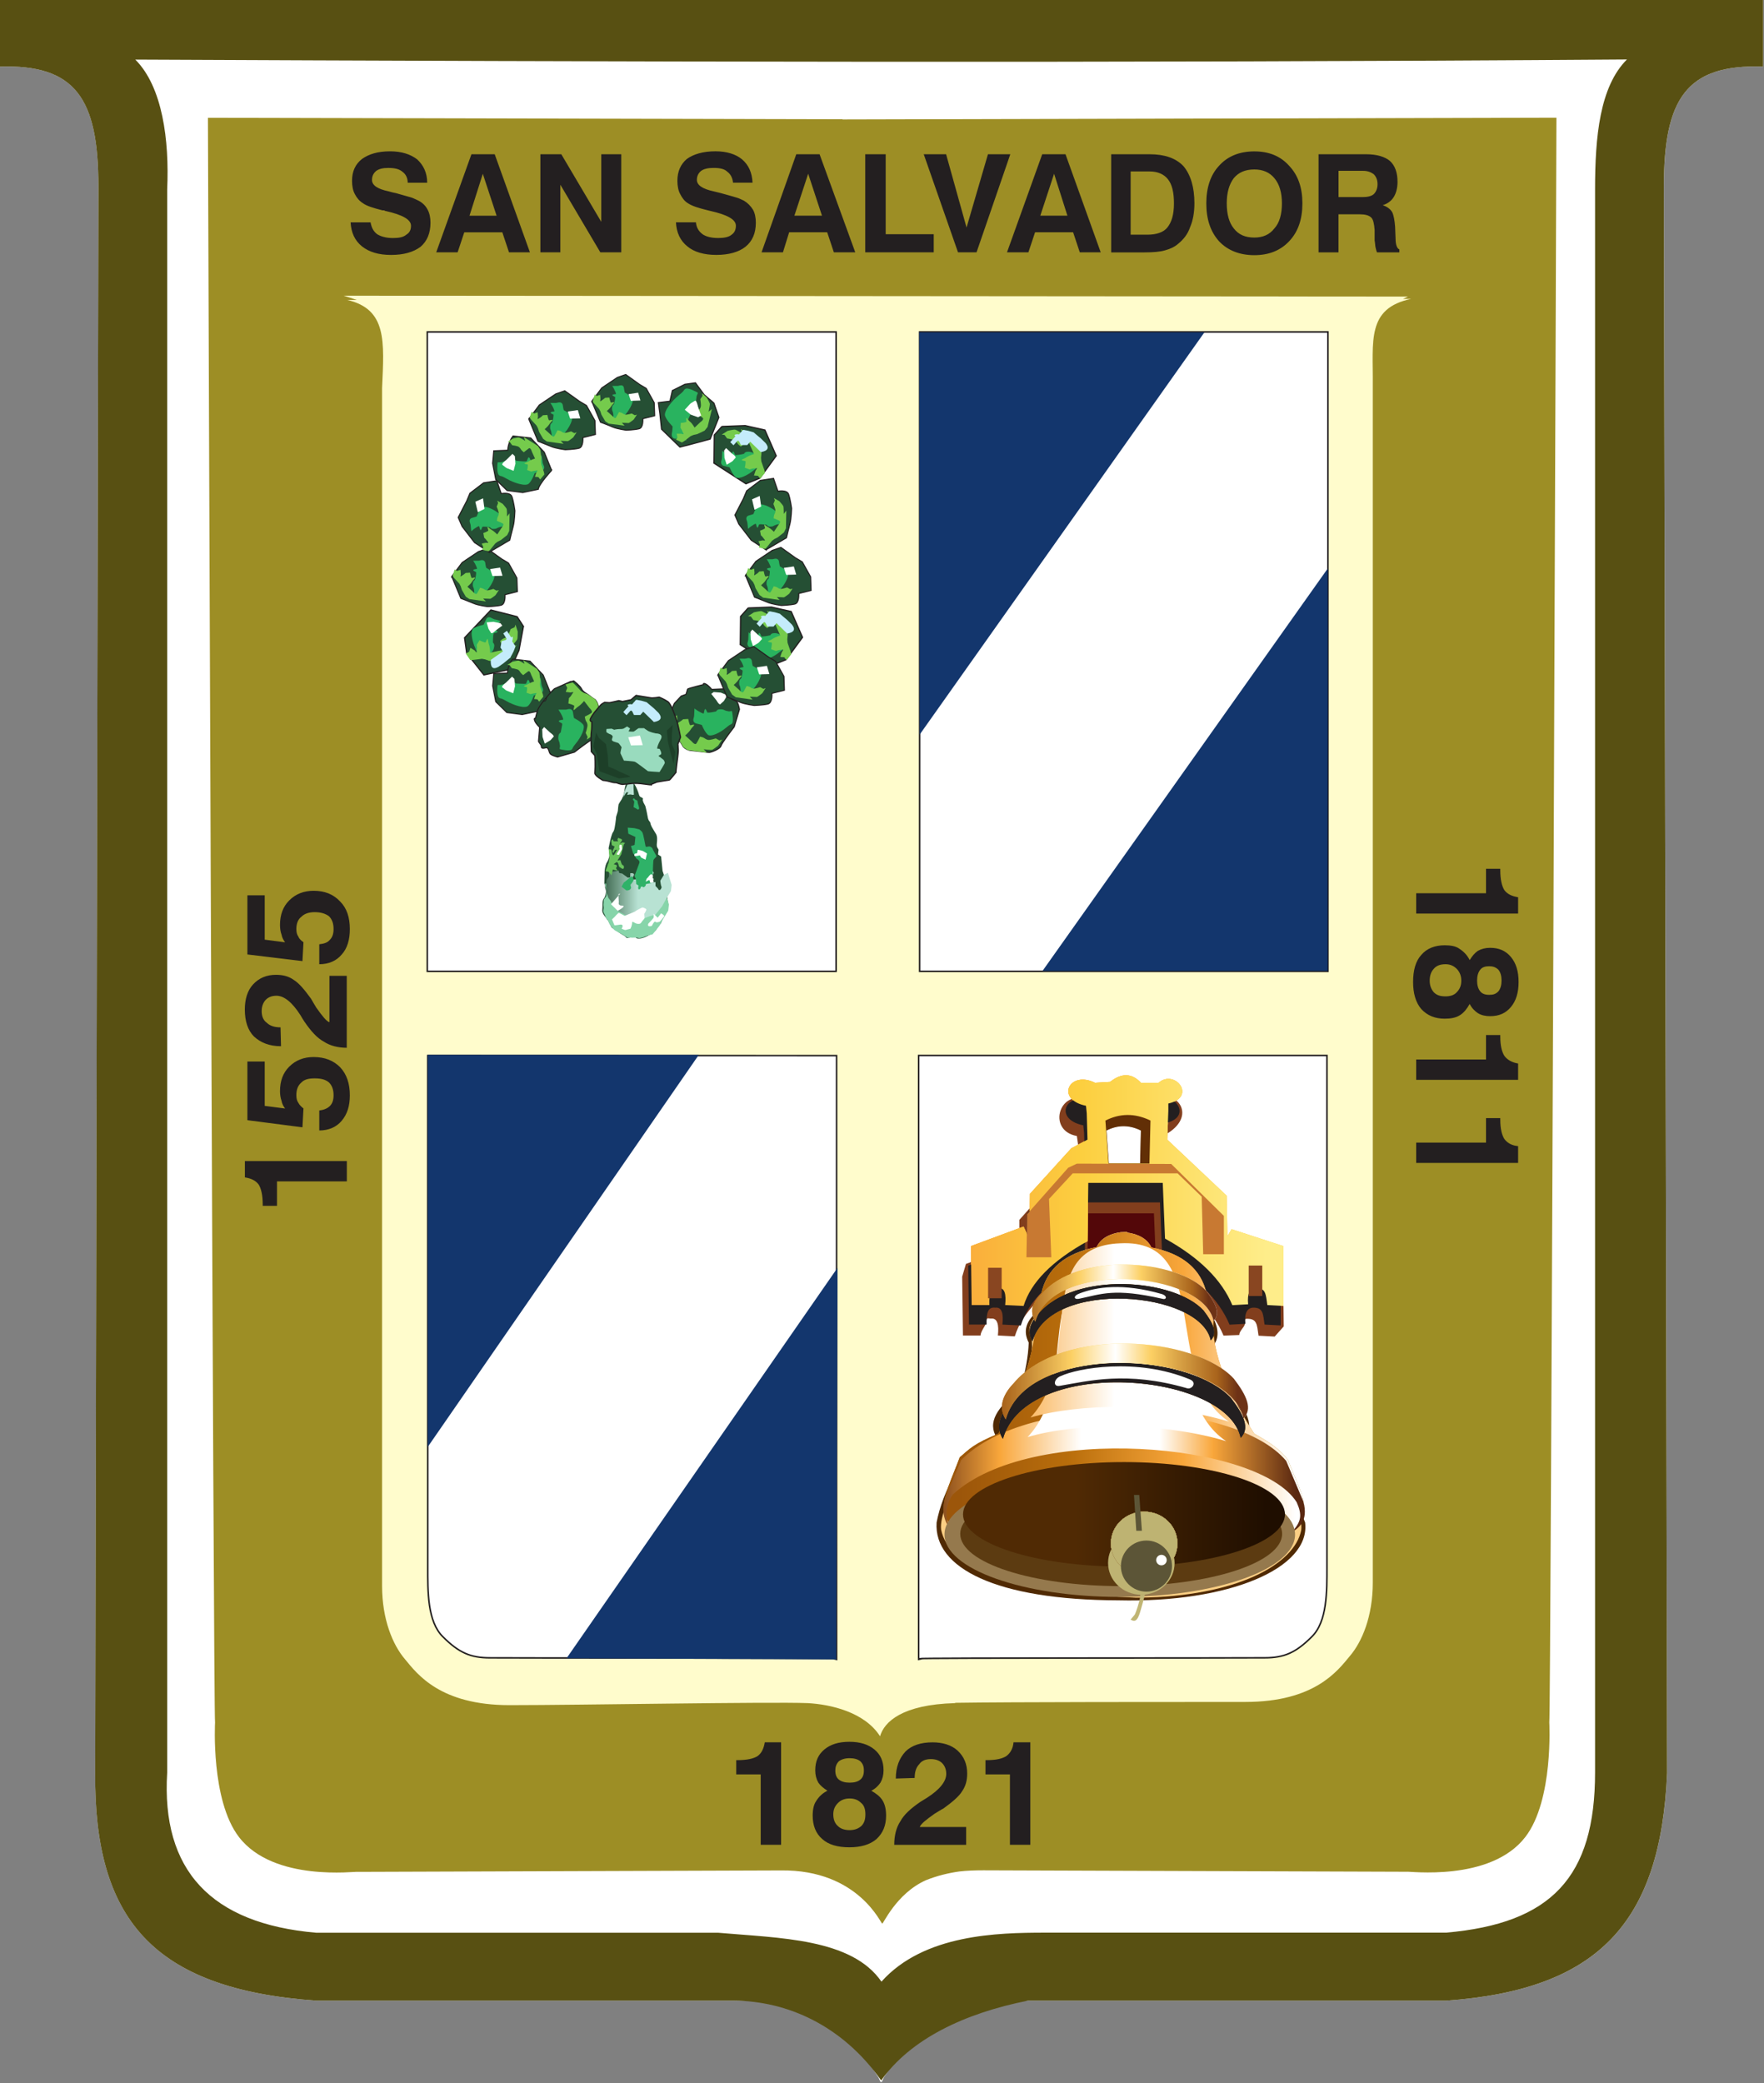 <svg xmlns="http://www.w3.org/2000/svg" width="296.476" height="350" viewBox="0 0 296.476 350">
  <rect x="0" y="0" width="296.476" height="350" fill="#808080" stroke="none"/>
  <defs>
    <clipPath id="H" clipPathUnits="userSpaceOnUse">
      <path style="clip-rule:evenodd" d="M1452.356 15504.441h.039l.028-.09.034-.09.028-.09.245.04.022-.08.102-.02.194-.142.082.01v.142s.05.01.088 0c.038-.01.046-.05.046-.05l-.059-.117s-.042-.06 0-.05c.038 0 .127.01.127.01l.18-.09.085.08.016.08.068.05s-.015.08-.023.101c-.01.02.01.115.01.115l.053-.05.053.118.069.01c.025 0 0-.07.035-.107.04-.03.061-.09.061-.09l-.078-.132.085-.08-.08-.07v-.05l.132.02v-.135l.078-.08.04-.06s.051 0 .063.03c.012.03.042.06.022.09-.02.03-.038.201-.038.201l.125.201.137.07.128-.414-.024-.211-.179-.296-.124-.228-.121-.153-.115-.139s-.101-.02-.126-.03c-.025 0-.225-.08-.225-.08l-.107-.02s-.058.02-.12.02c-.063 0-.12-.01-.171 0h-.12l-.072.05-.187.108s-.159.08-.18.101c-.021.02-.157.152-.193.258-.035.107-.1.144-.115.191-.057.19-.095.111-.061.31l-.01.107.013.176.084.124 0.0.176-.01.09-.023.121z"/>
    </clipPath>
    <clipPath id="y" clipPathUnits="userSpaceOnUse">
      <path d="M1469.64 15481.11c0 .603.512 1.091 1.143 1.091s1.143-.488 1.143-1.091-.512-1.091-1.143-1.091-1.143.488-1.143 1.091z"/>
    </clipPath>
    <clipPath id="z" clipPathUnits="userSpaceOnUse">
      <path d="m1451.759 15864.858.038-1.141c13.886-1.891 25.342-7.718 30.383-18.631 39.172-7.633 62.228-26.93 69.165-57.889 10.524-12.67 14.285-23.181 8.945-30.111-4.941-29.893 11.909-85.614 50.524-144.889 21.165-11.78 32.609-20.242 42.331-32.945 9.345-25.255 21.98-47.11 20.09-63.11-8.178-43.155-81.451-83.318-202.642-84.67h-4.22c-152.945 6.111-234.785 37.698-243.78 85.166-1.89 16 10.435 40.635 19.78 65.889 12.661 10.835 17.386 16.966 48.441 29.67 32.441 60.22 49.666 115.492 44.724 145.386-5.34 6.929-2.394 18.834 8.945 30.11 6.938 30.959 29.993 50.257 69.165 57.89 5.045 10.921 16.515 16.748 30.416 18.634l.858.111c2.225.274 4.509.449 6.837.53z"/>
    </clipPath>
    <clipPath id="B" clipPathUnits="userSpaceOnUse">
      <path d="m1451.759 15864.858.038-1.141c13.886-1.891 25.342-7.718 30.383-18.631 39.172-7.633 62.228-26.93 69.165-57.889 10.524-12.67 14.285-23.181 8.945-30.111-4.941-29.893 11.909-85.614 50.524-144.889 21.165-11.78 32.609-20.242 42.331-32.945 9.345-25.255 21.98-47.11 20.09-63.11-8.178-43.155-81.451-83.318-202.642-84.67h-4.22c-152.945 6.111-234.785 37.698-243.78 85.166-1.89 16 10.435 40.635 19.78 65.889 12.661 10.835 17.386 16.966 48.441 29.67 32.441 60.22 49.666 115.492 44.724 145.386-5.34 6.929-2.394 18.834 8.945 30.11 6.938 30.959 29.993 50.257 69.165 57.89 5.045 10.921 16.515 16.748 30.416 18.634l.858.111c2.225.274 4.509.449 6.837.53z"/>
    </clipPath>
    <clipPath id="D" clipPathUnits="userSpaceOnUse">
      <path style="clip-rule:evenodd" d="M1233.869 15488.417c-12.601 14.424-15.268 30.109-8 47.055l18.331 43.78c84.724 86.11 341.669 76.22 406.614-.945l21.165-49.89c8-26.834-7.57-35.153-15.055-40 13.211 13.744 14.11 22.11 7.055 38.11-47.055 75.276-332.724 99.276-430.11 9.89-10.666-14.299-10.666-33.743 0-48z"/>
    </clipPath>
    <clipPath id="F" clipPathUnits="userSpaceOnUse">
      <path d="M1246.493 15511.314c0 36.104 90.167 65.371 201.397 65.371 111.23 0 201.397-29.267 201.397-65.371 0-36.105-90.167-65.372-201.397-65.372-111.23 0-201.397 29.267-201.397 65.372z"/>
    </clipPath>
    <clipPath id="w" clipPathUnits="userSpaceOnUse">
      <path style="clip-rule:evenodd" d="M1467.044 15488.728c-.176.267-.12.595.203.93 1.24 1.485 4.68 1.214 5.675.116.336-.439.483-.778.245-1.02-.361 1.705-5.516 2.118-6.123-.03z"/>
    </clipPath>
    <clipPath id="u" clipPathUnits="userSpaceOnUse">
      <path style="clip-rule:evenodd" d="M1467.044 15488.728c-.176.267-.12.595.203.93 1.24 1.485 4.68 1.214 5.675.116.336-.439.483-.778.245-1.02-.361 1.705-5.516 2.118-6.123-.03z"/>
    </clipPath>
    <clipPath id="s" clipPathUnits="userSpaceOnUse">
      <path style="clip-rule:evenodd" d="M1466.029 15485.369c-.235.356-.159.792.271 1.238 1.654 1.976 6.242 1.615 7.568.154.447-.584.644-1.034.328-1.357-.482 2.268-7.357 2.818-8.166-.03z"/>
    </clipPath>
    <clipPath id="q" clipPathUnits="userSpaceOnUse">
      <path style="clip-rule:evenodd" d="M1466.029 15485.369c-.235.356-.159.792.271 1.238 1.654 1.976 6.242 1.615 7.568.154.447-.584.644-1.034.328-1.357-.482 2.268-7.357 2.818-8.166-.03z"/>
    </clipPath>
    <clipPath id="o" clipPathUnits="userSpaceOnUse">
      <path style="clip-rule:evenodd" d="M1469.963 15491.415c3.23.168 1.37-4.548 3.734-6.123-2.26.684-5.207.62-6.82.141 1.873 1.977.012 5.878 3.087 5.982z"/>
    </clipPath>
    <clipPath id="m" clipPathUnits="userSpaceOnUse">
      <path d="M1464.561 15482.109c0 .991 2.475 1.794 5.529 1.794 3.054 0 5.529-.803 5.529-1.794s-2.475-1.795-5.529-1.795c-3.054 0-5.529.804-5.529 1.795z"/>
    </clipPath>
    <clipPath id="k" clipPathUnits="userSpaceOnUse">
      <path style="clip-rule:evenodd" d="M1464.215 15481.48c-.346.396-.419.827-.22 1.292l.503 1.202c2.326 2.364 9.38 2.092 11.163-.03l.581-1.37c.22-.736-.208-.965-.413-1.098.363.377.387.607.194 1.046-1.292 2.067-9.134 2.726-11.808.272-.293-.393-.293-.927 0-1.318z"/>
    </clipPath>
    <clipPath id="i" clipPathUnits="userSpaceOnUse">
      <path d="m1470.196 15491.814.001-.03c.381-.05.696-.212.834-.511 1.075-.21 1.708-.74 1.899-1.59.289-.347.392-.636.246-.826-.136-.821.327-2.351 1.387-3.978.581-.323.895-.555 1.162-.904.257-.693.603-1.293.551-1.733-.225-1.185-2.236-2.287-5.563-2.324h-.116c-4.199.168-6.446 1.035-6.692 2.338-.052.439.286 1.115.543 1.809.348.297.477.465 1.33.814.891 1.653 1.363 3.171 1.228 3.991-.147.191-.066.517.246.827.19.85.823 1.38 1.899 1.589.139.3.453.46.835.512h.024c.061 0 .124.01.188.01z"/>
    </clipPath>
    <clipPath id="g" clipPathUnits="userSpaceOnUse">
      <path d="m1470.196 15491.814.001-.03c.381-.05.696-.212.834-.511 1.075-.21 1.708-.74 1.899-1.59.289-.347.392-.636.246-.826-.136-.821.327-2.351 1.387-3.978.581-.323.895-.555 1.162-.904.257-.693.603-1.293.551-1.733-.225-1.185-2.236-2.287-5.563-2.324h-.116c-4.199.168-6.446 1.035-6.692 2.338-.052.439.286 1.115.543 1.809.348.297.477.465 1.33.814.891 1.653 1.363 3.171 1.228 3.991-.147.191-.066.517.246.827.19.85.823 1.38 1.899 1.589.139.3.453.46.835.512h.024c.061 0 .124.01.188.01z"/>
    </clipPath>
    <clipPath id="e" clipPathUnits="userSpaceOnUse">
      <path style="clip-rule:evenodd" d="M1464.86 15489.295h.607c-.012.417.052.611.297.581.236.03.284-.22.245-.581l.633-.03c.249.81.982 1.551 2.196 2.222l.026 2.003h2.558l.078-1.913c1.176-.65 1.947-1.413 2.312-2.286l.543.03c-.038.376.061.561.297.555.304-.01.31-.194.361-.581l.555-.03v2.054l-1.783.581-.142-.245-.026 1.395-2.041 1.925.038.994v.246c.994.22.22 1.202-.335.711h-.607c-.309.336-.662.345-1.06.03l-.517-.03c-.878.439-1.382-.569-.31-.789l.026-.258.026-.904-.555-.297-1.421-1.564-.026-1.549-.194.425-1.809-.671.026-2.028z"/>
    </clipPath>
    <clipPath id="c" clipPathUnits="userSpaceOnUse">
      <path style="clip-rule:evenodd" d="M1464.86 15489.295h.607c-.012.417.052.611.297.581.236.03.284-.22.245-.581l.633-.03c.249.81.982 1.551 2.196 2.222l.026 2.003h2.558l.078-1.913c1.176-.65 1.947-1.413 2.312-2.286l.543.03c-.038.376.061.561.297.555.304-.01.31-.194.361-.581l.555-.03v2.054l-1.783.581-.142-.245-.026 1.395-2.041 1.925.038.994v.246c.994.22.22 1.202-.335.711h-.607c-.309.336-.662.345-1.06.03l-.517-.03c-.878.439-1.382-.569-.31-.789l.026-.258.026-.904-.555-.297-1.421-1.564-.026-1.549-.194.425-1.809-.671.026-2.028z"/>
    </clipPath>
    <clipPath id="a" clipPathUnits="userSpaceOnUse">
      <path style="clip-rule:evenodd" d="M1464.86 15489.295h.607c-.012.417.052.611.297.581.236.03.284-.22.245-.581l.633-.03c.249.81.982 1.551 2.196 2.222l.026 2.003h2.558l.078-1.913c1.176-.65 1.947-1.413 2.312-2.286l.543.03c-.038.376.061.561.297.555.304-.01.31-.194.361-.581l.555-.03v2.054l-1.783.581-.142-.245-.026 1.395-2.041 1.925.038.994v.246c.994.22.22 1.202-.335.711h-.607c-.309.336-.662.345-1.06.03l-.517-.03c-.878.439-1.382-.569-.31-.789l.026-.258.026-.904-.555-.297-1.421-1.564-.026-1.549-.194.425-1.809-.671.026-2.028z"/>
    </clipPath>
    <linearGradient id="I" gradientUnits="userSpaceOnUse" y2="15503" x2="1454" y1="15503" x1="1452">
      <stop offset="0" style="stop-opacity:1;stop-color:#254f34"/>
      <stop offset=".702" style="stop-opacity:1;stop-color:#b8e2d3"/>
      <stop offset="1" style="stop-opacity:1;stop-color:#b8e2d3"/>
    </linearGradient>
    <linearGradient id="A" gradientUnits="userSpaceOnUse" y2="15648" x2="1673" y1="15648" x1="1222">
      <stop offset="0" style="stop-opacity:1;stop-color:#ae9139"/>
      <stop offset=".129" style="stop-opacity:1;stop-color:#ae9139"/>
      <stop offset=".247" style="stop-opacity:1;stop-color:#d9b15b"/>
      <stop offset=".506" style="stop-opacity:1;stop-color:#dbd4ab"/>
      <stop offset=".725" style="stop-opacity:1;stop-color:#d9b15b"/>
      <stop offset=".888" style="stop-opacity:1;stop-color:#c1a13f"/>
      <stop offset="1" style="stop-opacity:1;stop-color:#ae9139"/>
      <stop offset="1" style="stop-opacity:1;stop-color:#ae9139"/>
    </linearGradient>
    <linearGradient id="C" gradientUnits="userSpaceOnUse" y2="15648" x2="1673" y1="15648" x1="1222">
      <stop offset="0" style="stop-opacity:1;stop-color:#ae8538"/>
      <stop offset=".112" style="stop-opacity:1;stop-color:#ae8538"/>
      <stop offset=".399" style="stop-opacity:1;stop-color:#bb923d"/>
      <stop offset=".702" style="stop-opacity:1;stop-color:#d9b15b"/>
      <stop offset="1" style="stop-opacity:1;stop-color:#dbd4ab"/>
      <stop offset="1" style="stop-opacity:1;stop-color:#dbd4ab"/>
    </linearGradient>
    <linearGradient id="E" gradientUnits="userSpaceOnUse" y2="15564" x2="1674" y1="15564" x1="1221">
      <stop offset="0" style="stop-opacity:1;stop-color:#906839"/>
      <stop offset=".219" style="stop-opacity:1;stop-color:#d9b15b"/>
      <stop offset=".433" style="stop-opacity:1;stop-color:#dbd4ab"/>
      <stop offset=".64" style="stop-opacity:1;stop-color:#dbd4ab"/>
      <stop offset=".781" style="stop-opacity:1;stop-color:#d9b15b"/>
      <stop offset="1" style="stop-opacity:1;stop-color:#906839"/>
      <stop offset="1" style="stop-opacity:1;stop-color:#906839"/>
    </linearGradient>
    <linearGradient id="G" gradientUnits="userSpaceOnUse" y2="15511" x2="1649" y1="15511" x1="1246">
      <stop offset="0" style="stop-opacity:1;stop-color:#8c6a2d"/>
      <stop offset=".404" style="stop-opacity:1;stop-color:#8c6a2d"/>
      <stop offset="1" style="stop-opacity:1;stop-color:#755825"/>
      <stop offset="1" style="stop-opacity:1;stop-color:#755825"/>
    </linearGradient>
    <linearGradient id="x" gradientUnits="userSpaceOnUse" y2="15489" x2="1473" y1="15489" x1="1466">
      <stop offset="0" style="stop-opacity:1;stop-color:#6d3216"/>
      <stop offset=".107" style="stop-opacity:1;stop-color:#a9641c"/>
      <stop offset=".365" style="stop-opacity:1;stop-color:#fcd064"/>
      <stop offset=".534" style="stop-opacity:1;stop-color:#fff"/>
      <stop offset=".669" style="stop-opacity:1;stop-color:#fcd064"/>
      <stop offset=".921" style="stop-opacity:1;stop-color:#a9641c"/>
      <stop offset="1" style="stop-opacity:1;stop-color:#6d3216"/>
      <stop offset="1" style="stop-opacity:1;stop-color:#6d3216"/>
    </linearGradient>
    <linearGradient id="v" gradientUnits="userSpaceOnUse" y2="15489" x2="1473" y1="15489" x1="1466">
      <stop offset="0" style="stop-opacity:1;stop-color:#a9641c"/>
      <stop offset=".472" style="stop-opacity:1;stop-color:#fddc6d"/>
      <stop offset="1" style="stop-opacity:1;stop-color:#fff"/>
      <stop offset="1" style="stop-opacity:1;stop-color:#fff"/>
    </linearGradient>
    <linearGradient id="t" gradientUnits="userSpaceOnUse" y2="15486" x2="1474" y1="15486" x1="1465">
      <stop offset="0" style="stop-opacity:1;stop-color:#6d3216"/>
      <stop offset=".107" style="stop-opacity:1;stop-color:#a9641c"/>
      <stop offset=".365" style="stop-opacity:1;stop-color:#fcd064"/>
      <stop offset=".534" style="stop-opacity:1;stop-color:#fff"/>
      <stop offset=".669" style="stop-opacity:1;stop-color:#fcd064"/>
      <stop offset=".921" style="stop-opacity:1;stop-color:#a9641c"/>
      <stop offset="1" style="stop-opacity:1;stop-color:#6d3216"/>
      <stop offset="1" style="stop-opacity:1;stop-color:#6d3216"/>
    </linearGradient>
    <linearGradient id="r" gradientUnits="userSpaceOnUse" y2="15486" x2="1474" y1="15486" x1="1465">
      <stop offset="0" style="stop-opacity:1;stop-color:#a9641c"/>
      <stop offset=".472" style="stop-opacity:1;stop-color:#fddc6d"/>
      <stop offset="1" style="stop-opacity:1;stop-color:#fff"/>
      <stop offset="1" style="stop-opacity:1;stop-color:#fff"/>
    </linearGradient>
    <linearGradient id="p" gradientUnits="userSpaceOnUse" y2="15488" x2="1473" y1="15488" x1="1466">
      <stop offset="0" style="stop-opacity:1;stop-color:#f9a73b"/>
      <stop offset=".539" style="stop-opacity:1;stop-color:#fff"/>
      <stop offset="1" style="stop-opacity:1;stop-color:#fff"/>
    </linearGradient>
    <linearGradient id="n" gradientUnits="userSpaceOnUse" y2="15482" x2="1475" y1="15482" x1="1464">
      <stop offset="0" style="stop-opacity:1;stop-color:#502a04"/>
      <stop offset=".404" style="stop-opacity:1;stop-color:#502a04"/>
      <stop offset="1" style="stop-opacity:1;stop-color:#1f0e00"/>
    </linearGradient>
    <linearGradient id="l" gradientUnits="userSpaceOnUse" y2="15483" x2="1476" y1="15483" x1="1463">
      <stop offset="0" style="stop-opacity:1;stop-color:#5a2811"/>
      <stop offset=".219" style="stop-opacity:1;stop-color:#f9a73b"/>
      <stop offset=".433" style="stop-opacity:1;stop-color:#fff"/>
      <stop offset=".64" style="stop-opacity:1;stop-color:#fff"/>
      <stop offset=".781" style="stop-opacity:1;stop-color:#f9a73b"/>
      <stop offset="1" style="stop-opacity:1;stop-color:#5a2811"/>
      <stop offset="1" style="stop-opacity:1;stop-color:#5a2811"/>
    </linearGradient>
    <linearGradient id="j" gradientUnits="userSpaceOnUse" y2="15485" x2="1476" y1="15485" x1="1463">
      <stop offset="0" style="stop-opacity:1;stop-color:#9c560a"/>
      <stop offset=".112" style="stop-opacity:1;stop-color:#9c560a"/>
      <stop offset=".399" style="stop-opacity:1;stop-color:#b86d0b"/>
      <stop offset=".702" style="stop-opacity:1;stop-color:#f9a73b"/>
      <stop offset="1" style="stop-opacity:1;stop-color:#fff"/>
      <stop offset="1" style="stop-opacity:1;stop-color:#fff"/>
    </linearGradient>
    <linearGradient id="h" gradientUnits="userSpaceOnUse" y2="15485" x2="1476" y1="15485" x1="1463">
      <stop offset="0" style="stop-opacity:1;stop-color:#9b6f06"/>
      <stop offset=".129" style="stop-opacity:1;stop-color:#9b6f06"/>
      <stop offset=".247" style="stop-opacity:1;stop-color:#f9a73b"/>
      <stop offset=".506" style="stop-opacity:1;stop-color:#fff"/>
      <stop offset=".725" style="stop-opacity:1;stop-color:#f9a73b"/>
      <stop offset=".888" style="stop-opacity:1;stop-color:#c58d08"/>
      <stop offset="1" style="stop-opacity:1;stop-color:#9b6f06"/>
      <stop offset="1" style="stop-opacity:1;stop-color:#9b6f06"/>
    </linearGradient>
    <linearGradient id="f" gradientUnits="userSpaceOnUse" y2="15493" x2="1475" y1="15493" x1="1464">
      <stop offset="0" style="stop-opacity:1;stop-color:#f9a73b"/>
      <stop offset=".421" style="stop-opacity:1;stop-color:#fccf3f"/>
      <stop offset="1" style="stop-opacity:1;stop-color:#feed8a"/>
      <stop offset="1" style="stop-opacity:1;stop-color:#feed8a"/>
    </linearGradient>
    <linearGradient id="d" gradientUnits="userSpaceOnUse" y2="15493" x2="1475" y1="15493" x1="1464">
      <stop offset="0" style="stop-opacity:1;stop-color:#f9a73b"/>
      <stop offset="1" style="stop-opacity:1;stop-color:#fccf3f"/>
      <stop offset="1" style="stop-opacity:1;stop-color:#fccf3f"/>
    </linearGradient>
    <linearGradient id="b" gradientUnits="userSpaceOnUse" y2="15493" x2="1475" y1="15493" x1="1464">
      <stop offset="0" style="stop-opacity:1;stop-color:#fff"/>
      <stop offset=".09" style="stop-opacity:1;stop-color:#fccf3f"/>
      <stop offset=".41" style="stop-opacity:1;stop-color:#f9a73b"/>
      <stop offset="1" style="stop-opacity:1;stop-color:#fff"/>
      <stop offset="1" style="stop-opacity:1;stop-color:#fff"/>
    </linearGradient>
  </defs>
  <path d="M640.132 727.683c-.035.075-.071.161-.11.244l-.024-.037-.02.037c-.034-.075-.066-.144-.096-.214-2.054-3.145-3.74-3.277-6.182-3.29h-17.956c-7.075-.502-9.537-3.558-9.493-9.77l.139-68.097c0-3.785-.978-5.26-4.261-5.152v-2.894H677.872v2.894c-3.283-.113-4.261 1.367-4.261 5.152l.139 68.097c-.277 6.416-2.953 9.31-9.493 9.77h-17.956c-2.417 0-4.12.144-6.168 3.269z" style="fill:#fff;fill-opacity:1;fill-rule:nonzero;stroke:none" transform="matrix(3.914 0 0 3.914 -2356.865 -2499.265)"/>
  <path d="m638.341 643.673 30.656-.075c0 .087-.24 68.875-.306 68.879 0 0 .188 3.339-1.027 4.918-1.499 1.949-5.043 1.459-5.101 1.495l-18.166-.062c-.381 0-.727.013-1.043.05-.446.062-.949.18-1.431.375-1.294.576-1.854 1.939-1.878 1.857-.025.087-.983-2.321-4.354-2.277l-18.166.062c-.059-.037-3.602.453-5.101-1.495-1.215-1.58-1.027-4.918-1.027-4.918-.066 0-.306-68.793-.306-68.88l27.251.062z" style="fill:#9d8e25;fill-opacity:1;fill-rule:nonzero;stroke:none" transform="matrix(3.914 0 0 3.914 -2356.865 -2499.265)"/>
  <path d="M617.058 651.42h.424c-.186-.062-.373-.126-.562-.182l45.701.037-.209.1h.347c-1.928.403-1.628 1.821-1.648 3.691v51.414c0 1.444-.46 2.539-.985 3.151-.525.635-1.51 1.97-4.487 1.97-2.825 0-10.263 0-12.453.037l-.016.013c-2.276.062-3.042.81-3.217 1.423-.656-1.031-2.111-1.37-3.108-1.423-1.598-.062-9.806.087-12.804.087-2.977 0-3.962-1.335-4.487-1.97-.525-.613-.985-1.708-.985-3.151v-51.414c.089-2.008.22-3.392-1.51-3.786z" style="fill:#fffccc;fill-opacity:1;fill-rule:nonzero;stroke:none" transform="matrix(3.914 0 0 3.914 -2356.865 -2499.265)"/>
  <path d="m620.532 683.851 17.554.006v25.887c-.044-.037-14.074-.025-14.884-.037-.832 0-1.335-.219-2.014-.897-.678-.656-.657-1.969-.657-2.998l-0-21.954z" style="fill:#fff;fill-opacity:1;fill-rule:nonzero;stroke:#231f20;stroke-width:.066;stroke-linecap:butt;stroke-linejoin:miter;stroke-miterlimit:3.864;stroke-dasharray:none;stroke-opacity:1" transform="matrix(3.914 0 0 3.914 -2356.865 -2499.265)"/>
  <path d="M640.002 727.848c-1.678-2.378-4.055-3.406-6.303-3.425h-17.956c-7.075-.502-9.537-3.558-9.493-9.77l.139-68.097c0-3.785-.978-5.26-4.261-5.152v-2.894h75.743v2.894c-3.283-.113-4.261 1.367-4.261 5.152l.139 68.097c-.277 6.416-2.953 9.31-9.493 9.77h-17.956c-2.722.541-5.041 1.647-6.298 3.425zm-32.028-86.744c1.169 1.169 1.462 3.458 1.368 5.569v67.959c-.259 4.191 1.875 6.484 6.401 6.876h17.262c2.632.231 5.728.239 7.008 2.099 1.824-2.044 5.018-2.098 6.98-2.103h17.262c4.527-.394 6.401-2.384 6.401-6.878v-67.959c0-2.245.198-4.4 1.368-5.569-21.862.16-43.755.097-64.05.005z" style="fill:#585012;fill-opacity:1;fill-rule:nonzero;stroke:none;stroke-width:1.25;stroke-linecap:butt;stroke-linejoin:miter;stroke-miterlimit:3.864;stroke-dasharray:none;stroke-opacity:1" transform="matrix(3.914 0 0 3.914 -2356.865 -2499.265)"/>
  <path d="m641.653 652.794 17.532 0v27.446h-17.532zM620.511 652.794l17.554 0v27.446h-17.554zM659.142 683.851h-17.532v25.892c.044-.037 14.052-.025 14.861-.037.832 0 1.335-.219 2.014-.897.678-.656.657-1.969.657-2.998v-21.954z" style="fill:#fff;fill-opacity:1;fill-rule:nonzero;stroke:#231f20;stroke-width:.066;stroke-linecap:butt;stroke-linejoin:miter;stroke-miterlimit:3.864;stroke-dasharray:none;stroke-opacity:1" transform="matrix(3.914 0 0 3.914 -2356.865 -2499.265)"/>
  <path d="M647.999 689.443h4.522v3.328h-4.522v-3.328z" style="fill:#530709;fill-opacity:1;fill-rule:nonzero;stroke:#231f20;stroke-width:.034;stroke-linecap:butt;stroke-linejoin:miter;stroke-miterlimit:3.864;stroke-dasharray:none;stroke-opacity:1" transform="matrix(3.914 0 0 3.914 -2356.865 -2499.265)"/>
  <path d="M643.51 695.871h.759c0-.163.2-.407.227-.516.059-.237-.001-.235.21-.21.296-.037.354.275.307.726l.726.037c.312-1.012 1.227-1.938 2.745-2.777l.372-.469.033-2.034h2.825l.098 2.39c1.47.814 2.433 1.766 2.89 2.857l.679-.025c-.015-.15.207-.336.227-.438.043-.216-.056-.263.145-.258.38.013.387.242.452.726l.694.037.389-.436-.033-2.647-2.438-.824v-1.308l-2.536-2.424-.033-.759.048-.323c1.357-.84.227-2.019-.532-1.389h-.711c-.386-.421-.956-.4-1.453 0h-.614c-1.308-.662-1.922 1.26-.582 1.501l.048.34.05.661-.501.275-2.067 2.325v1.034l-2.293.856-.162.549.033 2.535z" style="fill:#823e1d;fill-opacity:1;fill-rule:evenodd;stroke:none" transform="matrix(3.914 0 0 3.914 -2356.865 -2499.265)"/>
  <g clip-path="url(#a)" transform="matrix(4.893 0 0 -4.893 -7004.243 76008.379)">
    <path d="M1464.86 15489.295h.607c-.012.417.052.611.297.581.236.03.284-.22.245-.581l.633-.03c.249.81.982 1.551 2.196 2.222l.026 2.003h2.558l.078-1.913c1.176-.65 1.947-1.413 2.312-2.286l.543.03c-.038.376.061.561.297.555.304-.01.31-.194.361-.581l.555-.03v2.054l-1.783.581-.142-.245-.026 1.395-2.041 1.925.038.994v.246c.994.22.22 1.202-.335.711h-.607c-.309.336-.662.345-1.06.03l-.517-.03c-.878.439-1.382-.569-.31-.789l.026-.258.026-.904-.555-.297-1.421-1.564-.026-1.549-.194.425-1.809-.671.026-2.028z" style="fill:url(#b);fill-rule:evenodd;stroke:none"/>
  </g>
  <g clip-path="url(#c)" transform="matrix(4.893 0 0 -4.893 -7004.243 76008.379)">
    <path d="M1464.86 15489.295h.607c-.012.417.052.611.297.581.236.03.284-.22.245-.581l.633-.03c.249.81.982 1.551 2.196 2.222l.026 2.003h2.558l.078-1.913c1.176-.65 1.947-1.413 2.312-2.286l.543.03c-.038.376.061.561.297.555.304-.01.31-.194.361-.581l.555-.03v2.054l-1.783.581-.142-.245-.026 1.395-2.041 1.925.038.994v.246c.994.22.22 1.202-.335.711h-.607c-.309.336-.662.345-1.06.03l-.517-.03c-.878.439-1.382-.569-.31-.789l.026-.258.026-.904-.555-.297-1.421-1.564-.026-1.549-.194.425-1.809-.671.026-2.028z" style="fill:url(#d);fill-rule:evenodd;stroke:none"/>
  </g>
  <path d="M643.769 695.403h.759c-.015-.521.065-.764.372-.726.295-.037.354.275.307.726l.791.037c.312-1.012 1.227-1.939 2.745-2.777l.033-2.504h3.197l.098 2.391c1.47.812 2.433 1.766 2.89 2.857l.679-.037c-.048-.47.076-.701.372-.694.38.013.387.242.452.726l.694.037v-2.567l-2.229-.726-.177.306-.033-1.744-2.551-2.406.048-1.242v-.307c1.243-.275.275-1.502-.419-.889h-.759c-.386-.42-.828-.431-1.325-.037l-.646.037c-1.098-.549-1.727.711-.387.986l.033.323.033 1.13-.694.371-1.777 1.955-.033 1.936-.242-.531-2.261.839.033 2.535z" style="fill:#231f20;fill-opacity:1;fill-rule:evenodd;stroke:none" transform="matrix(3.914 0 0 3.914 -2356.865 -2499.265)"/>
  <g clip-path="url(#e)" transform="matrix(4.893 0 0 -4.893 -7004.243 76008.379)">
    <path d="M1464.86 15489.295h.607c-.012.417.052.611.297.581.236.03.284-.22.245-.581l.633-.03c.249.81.982 1.551 2.196 2.222l.026 2.003h2.558l.078-1.913c1.176-.65 1.947-1.413 2.312-2.286l.543.03c-.038.376.061.561.297.555.304-.01.31-.194.361-.581l.555-.03v2.054l-1.783.581-.142-.245-.026 1.395-2.041 1.925.038.994v.246c.994.22.22 1.202-.335.711h-.607c-.309.336-.662.345-1.06.03l-.517-.03c-.878.439-1.382-.569-.31-.789l.026-.258.026-.904-.555-.297-1.421-1.564-.026-1.549-.194.425-1.809-.671.026-2.028z" style="fill:url(#f);fill-rule:evenodd;stroke:none"/>
  </g>
  <path d="M649.631 686.645c.604-.305 1.249-.334 1.934 0l-.044 1.847h-1.76l-.131-1.847z" style="fill:#622f06;fill-opacity:1;fill-rule:nonzero;stroke:none" transform="matrix(3.914 0 0 3.914 -2356.865 -2499.265)"/>
  <path d="M649.696 687.085c.449-.226.928-.249 1.438 0l-.033 1.373h-1.308l-.098-1.373z" style="fill:#fff;fill-opacity:1;fill-rule:nonzero;stroke:#fff;stroke-width:.034;stroke-linecap:butt;stroke-linejoin:miter;stroke-miterlimit:3.864;stroke-dasharray:none;stroke-opacity:1" transform="matrix(3.914 0 0 3.914 -2356.865 -2499.265)"/>
  <path d="M646.24 692.513h1.066l-.098-2.502 1.018-1.099h4.505l1.033 1.001.065 2.47h.888v-1.646l-2.261-2.229-4.053-.013-.372.176-1.76 1.988-.033 1.856z" style="fill:#c87932;fill-opacity:1;fill-rule:evenodd;stroke:none" transform="matrix(3.914 0 0 3.914 -2356.865 -2499.265)"/>
  <path d="M644.593 692.964h.582v1.309h-.582v-1.309zM655.783 692.868h.582v1.308h-.582v-1.308z" style="fill:#894621;fill-opacity:1;fill-rule:nonzero;stroke:none" transform="matrix(3.914 0 0 3.914 -2356.865 -2499.265)"/>
  <path d="M648.84 692.72c-1.453.524-2.175 1.24-2.164 2.149-.47.4-.583.836-.339 1.308-.022.588-.14 1.25-.354 1.988-1.025.804-1.429 1.439-1.018 2.099l-.275.549c-.676.219-1.128.569-1.485.921-.423.776-.697 1.498-.824 2.164-.128 1.95 2.551 3.326 7.799 3.341 4.756.113 8.268-1.373 8.026-3.341l-.856-2.149c-.189-.225-.726-.743-1.34-1.034l-.339-.516c.339-.453.045-1.344-1.066-2.229-.154-.624-.245-1.21-.275-1.76.228-.385.115-.896-.339-1.535-.141-.805-.873-1.446-2.196-1.921-.939-.935-1.924-.946-2.955-.037z" style="fill:#502a04;fill-opacity:1;fill-rule:evenodd;stroke:none" transform="matrix(3.914 0 0 3.914 -2356.865 -2499.265)"/>
  <path d="m650.44 692.254.001.037c.477.062.87.265 1.043.639 1.344.263 2.135.925 2.373 1.988.361.434.49.795.307 1.032-.17 1.026.409 2.939 1.734 4.973.726.404 1.119.694 1.453 1.13.321.866.754 1.616.689 2.166-.281 1.481-2.795 2.859-6.954 2.905h-.145c-5.248-.21-8.057-1.294-8.366-2.922-.065-.549.358-1.394.679-2.261.434-.371.597-.581 1.662-1.018 1.113-2.066 1.704-3.964 1.535-4.989-.183-.239-.083-.646.307-1.034.238-1.062 1.029-1.725 2.373-1.986.173-.375.567-.575 1.044-.64h.03c.076 0 .155-.013.235-.013z" style="fill:#fccf84;fill-opacity:1;fill-rule:nonzero;stroke:none" transform="matrix(3.914 0 0 3.914 -2356.865 -2499.265)"/>
  <g clip-path="url(#g)" transform="matrix(4.893 0 0 -4.893 -7004.243 76008.379)">
    <path d="m1470.196 15491.814.001-.03c.381-.05.696-.212.834-.511 1.075-.21 1.708-.74 1.899-1.59.289-.347.392-.636.246-.826-.136-.821.327-2.351 1.387-3.978.581-.323.895-.555 1.162-.904.257-.693.603-1.293.551-1.733-.225-1.185-2.236-2.287-5.563-2.324h-.116c-4.199.168-6.446 1.035-6.692 2.338-.052.439.286 1.115.543 1.809.348.297.477.465 1.33.814.891 1.653 1.363 3.171 1.228 3.991-.147.191-.066.517.246.827.19.85.823 1.38 1.899 1.589.139.3.453.46.835.512h.024c.061 0 .124.01.188.01z" style="fill:url(#h);stroke:none"/>
  </g>
  <g clip-path="url(#i)" transform="matrix(4.893 0 0 -4.893 -7004.243 76008.379)">
    <path d="m1470.196 15491.814.001-.03c.381-.05.696-.212.834-.511 1.075-.21 1.708-.74 1.899-1.59.289-.347.392-.636.246-.826-.136-.821.327-2.351 1.387-3.978.581-.323.895-.555 1.162-.904.257-.693.603-1.293.551-1.733-.225-1.185-2.236-2.287-5.563-2.324h-.116c-4.199.168-6.446 1.035-6.692 2.338-.052.439.286 1.115.543 1.809.348.297.477.465 1.33.814.891 1.653 1.363 3.171 1.228 3.991-.147.191-.066.517.246.827.19.85.823 1.38 1.899 1.589.139.3.453.46.835.512h.024c.061 0 .124.01.188.01z" style="fill:url(#j);stroke:none"/>
  </g>
  <g clip-path="url(#k)" transform="matrix(4.893 0 0 -4.893 -7004.243 76008.379)">
    <path d="M1464.215 15481.48c-.346.396-.419.827-.22 1.292l.503 1.202c2.326 2.364 9.38 2.092 11.163-.03l.581-1.37c.22-.736-.208-.965-.413-1.098.363.377.387.607.194 1.046-1.292 2.067-9.134 2.726-11.808.272-.293-.393-.293-.927 0-1.318z" style="fill:url(#l);fill-rule:evenodd;stroke:none"/>
  </g>
  <path d="M642.721 704.413c0-1.48 3.369-2.68 7.526-2.68 4.156 0 7.526 1.2 7.526 2.68 0 1.48-3.369 2.68-7.526 2.68-4.156 0-7.526-1.2-7.526-2.68z" style="fill:#95794d;fill-opacity:1;fill-rule:nonzero;stroke:none" transform="matrix(3.914 0 0 3.914 -2356.865 -2499.265)"/>
  <path d="M643.396 704.385c0-1.239 3.094-2.243 6.911-2.243 3.817 0 6.911 1.004 6.911 2.243 0 1.239-3.094 2.244-6.911 2.244-3.817 0-6.911-1.005-6.911-2.244z" style="fill:#5c3b11;fill-opacity:1;fill-rule:nonzero;stroke:none" transform="matrix(3.914 0 0 3.914 -2356.865 -2499.265)"/>
  <g clip-path="url(#m)" transform="matrix(4.893 0 0 -4.893 -7004.243 76008.379)">
    <path d="M1464.561 15482.109c0 .991 2.475 1.794 5.529 1.794 3.054 0 5.529-.803 5.529-1.794s-2.475-1.795-5.529-1.795c-3.054 0-5.529.804-5.529 1.795z" style="fill:url(#n);stroke:none"/>
  </g>
  <path d="M650.148 692.753c4.038-.21 1.712 5.685 4.667 7.654-2.825-.855-6.509-.775-8.525-.176 2.341-2.471.015-7.348 3.859-7.478z" style="fill:#fff;fill-opacity:1;fill-rule:evenodd;stroke:none" transform="matrix(3.914 0 0 3.914 -2356.865 -2499.265)"/>
  <g clip-path="url(#o)" transform="matrix(4.893 0 0 -4.893 -7004.243 76008.379)">
    <path d="M1469.963 15491.415c3.23.168 1.37-4.548 3.734-6.123-2.26.684-5.207.62-6.82.141 1.873 1.977.012 5.878 3.087 5.982z" style="fill:url(#p);fill-rule:evenodd;stroke:none"/>
  </g>
  <path d="M645.23 700.31c-.294-.445-.199-.99.339-1.548 2.067-2.47 7.802-2.019 9.46-.193.559.73.805 1.292.409 1.696-.603-2.835-9.196-3.522-10.208.037z" style="fill:#f9a73b;fill-opacity:1;fill-rule:evenodd;stroke:none" transform="matrix(3.914 0 0 3.914 -2356.865 -2499.265)"/>
  <path d="M645.23 700.31c-.294-.445-.199-.99.339-1.548 2.067-2.47 7.802-2.019 9.46-.193.559.73.805 1.292.409 1.696-.603-2.835-9.196-3.522-10.208.037z" style="fill:#231f20;fill-opacity:1;fill-rule:evenodd;stroke:none" transform="matrix(3.914 0 0 3.914 -2356.865 -2499.265)"/>
  <path d="M645.23 700.31c-.294-.445-.199-.99.339-1.548 2.067-2.47 7.802-2.019 9.46-.193.559.73.805 1.292.409 1.696-.603-2.835-9.196-3.522-10.208.037z" style="fill:#231f20;fill-opacity:1;fill-rule:evenodd;stroke:none" transform="matrix(3.914 0 0 3.914 -2356.865 -2499.265)"/>
  <g clip-path="url(#q)" transform="matrix(4.893 0 0 -4.893 -7004.243 76008.379)">
    <path d="M1466.029 15485.369c-.235.356-.159.792.271 1.238 1.654 1.976 6.242 1.615 7.568.154.447-.584.644-1.034.328-1.357-.482 2.268-7.357 2.818-8.166-.03z" style="fill:url(#r);fill-rule:evenodd;stroke:none"/>
  </g>
  <g clip-path="url(#s)" transform="matrix(4.893 0 0 -4.893 -7004.243 76008.379)">
    <path d="M1466.029 15485.369c-.235.356-.159.792.271 1.238 1.654 1.976 6.242 1.615 7.568.154.447-.584.644-1.034.328-1.357-.482 2.268-7.357 2.818-8.166-.03z" style="fill:url(#t);fill-rule:evenodd;stroke:none"/>
  </g>
  <path d="M646.499 696.111c-.221-.334-.149-.744.254-1.163 1.55-1.856 5.85-1.518 7.093-.145.419.549.604.973.307 1.275-.452-2.131-6.896-2.647-7.654.037z" style="fill:#f9a73b;fill-opacity:1;fill-rule:evenodd;stroke:none" transform="matrix(3.914 0 0 3.914 -2356.865 -2499.265)"/>
  <path d="M646.499 696.111c-.221-.334-.149-.744.254-1.163 1.55-1.856 5.85-1.518 7.093-.145.419.549.604.973.307 1.275-.452-2.131-6.896-2.647-7.654.037z" style="fill:#231f20;fill-opacity:1;fill-rule:evenodd;stroke:none" transform="matrix(3.914 0 0 3.914 -2356.865 -2499.265)"/>
  <path d="M646.499 696.111c-.221-.334-.149-.744.254-1.163 1.55-1.856 5.85-1.518 7.093-.145.419.549.604.973.307 1.275-.452-2.131-6.896-2.647-7.654.037z" style="fill:#231f20;fill-opacity:1;fill-rule:evenodd;stroke:none" transform="matrix(3.914 0 0 3.914 -2356.865 -2499.265)"/>
  <g clip-path="url(#u)" transform="matrix(4.893 0 0 -4.893 -7004.243 76008.379)">
    <path d="M1467.044 15488.728c-.176.267-.12.595.203.93 1.24 1.485 4.68 1.214 5.675.116.336-.439.483-.778.245-1.02-.361 1.705-5.516 2.118-6.123-.03z" style="fill:url(#v);fill-rule:evenodd;stroke:none"/>
  </g>
  <g clip-path="url(#w)" transform="matrix(4.893 0 0 -4.893 -7004.243 76008.379)">
    <path d="M1467.044 15488.728c-.176.267-.12.595.203.93 1.24 1.485 4.68 1.214 5.675.116.336-.439.483-.778.245-1.02-.361 1.705-5.516 2.118-6.123-.03z" style="fill:url(#x);fill-rule:evenodd;stroke:none"/>
  </g>
  <path d="M648.513 694.068c.732-.281 1.862-.459 3.543.025.256.087.186.258.026.204-2.079-.475-2.628-.201-3.595 0-.241.037-.222-.144.025-.226zM647.71 697.614c.705-.333 3.248-.814 5.555.145.326.14.059.458-.145.372-2.583-.743-4.215-.307-5.443-.1-.306.062-.282-.29.033-.42z" style="fill:#fff;fill-opacity:1;fill-rule:evenodd;stroke:none" transform="matrix(3.914 0 0 3.914 -2356.865 -2499.265)"/>
  <path d="M650.1 692.459c0-.087.115-.161.258-.161.143 0 .258.075.258.161 0 .087-.116.16-.258.16-.143 0-.258-.075-.258-.16z" style="fill:#fff;fill-opacity:1;fill-rule:nonzero;stroke:none" transform="matrix(3.914 0 0 3.914 -2356.865 -2499.265)"/>
  <path d="M649.744 705.634c0-.754.64-1.364 1.429-1.364.789 0 1.429.61 1.429 1.364s-.64 1.364-1.429 1.364c-.789 0-1.429-.61-1.429-1.364z" style="fill:#beb372;fill-opacity:1;fill-rule:nonzero;stroke:none" transform="matrix(3.914 0 0 3.914 -2356.865 -2499.265)"/>
  <g clip-path="url(#y)" transform="matrix(4.893 0 0 -4.893 -7004.243 76008.379)">
    <path d="M1469.64 15481.11c0 .603.512 1.091 1.143 1.091s1.143-.488 1.143-1.091-.512-1.091-1.143-1.091-1.143.488-1.143 1.091z" style="fill:#dbd4ab;fill-opacity:1;fill-rule:nonzero;stroke:none"/>
    <path d="M1405.145 15851.252c-42.351-15.244-63.37-36.116-63.055-62.614-13.693-11.663-16.99-24.366-9.89-38.111-.642-17.127-4.085-36.424-10.331-57.889-29.859-23.441-41.638-41.941-29.669-61.166l-8-16c-19.702-6.382-32.868-16.587-43.276-26.834-12.32-22.623-20.32-43.642-24-63.055-3.741-56.834 74.331-96.945 227.276-97.386 138.594-3.386 240.945 40 233.89 97.386l-24.945 62.614c-5.5 6.562-21.165 21.606-39.055 30.11l-9.89 15.055c9.89 13.165 1.312 39.149-31.055 64.945-4.485 18.153-7.152 35.246-8 51.276 6.649 11.212 3.352 26.12-9.89 44.724-4.117 23.487-25.451 42.154-64 56-27.358 27.26-56.062 27.575-86.11.945z" style="fill:#8c6a2d;fill-opacity:1;fill-rule:evenodd;stroke:none"/>
    <path d="m1451.759 15864.858.038-1.141c13.886-1.891 25.342-7.718 30.383-18.631 39.172-7.633 62.228-26.93 69.165-57.889 10.524-12.67 14.285-23.181 8.945-30.111-4.941-29.893 11.909-85.614 50.524-144.889 21.165-11.78 32.609-20.242 42.331-32.945 9.345-25.255 21.98-47.11 20.09-63.11-8.178-43.155-81.451-83.318-202.642-84.67h-4.22c-152.945 6.111-234.785 37.698-243.78 85.166-1.89 16 10.435 40.635 19.78 65.889 12.661 10.835 17.386 16.966 48.441 29.67 32.441 60.22 49.666 115.492 44.724 145.386-5.34 6.929-2.394 18.834 8.945 30.11 6.938 30.959 29.993 50.257 69.165 57.89 5.045 10.921 16.515 16.748 30.416 18.634l.858.111c2.225.274 4.509.449 6.837.53z" style="fill:#dac17b;fill-opacity:1;fill-rule:nonzero;stroke:none"/>
    <g clip-path="url(#z)">
      <path d="m1451.759 15864.858.038-1.141c13.886-1.891 25.342-7.718 30.383-18.631 39.172-7.633 62.228-26.93 69.165-57.889 10.524-12.67 14.285-23.181 8.945-30.111-4.941-29.893 11.909-85.614 50.524-144.889 21.165-11.78 32.609-20.242 42.331-32.945 9.345-25.255 21.98-47.11 20.09-63.11-8.178-43.155-81.451-83.318-202.642-84.67h-4.22c-152.945 6.111-234.785 37.698-243.78 85.166-1.89 16 10.435 40.635 19.78 65.889 12.661 10.835 17.386 16.966 48.441 29.67 32.441 60.22 49.666 115.492 44.724 145.386-5.34 6.929-2.394 18.834 8.945 30.11 6.938 30.959 29.993 50.257 69.165 57.89 5.045 10.921 16.515 16.748 30.416 18.634l.858.111c2.225.274 4.509.449 6.837.53z" style="fill:url(#A);stroke:none"/>
    </g>
    <g clip-path="url(#B)">
      <path d="m1451.759 15864.858.038-1.141c13.886-1.891 25.342-7.718 30.383-18.631 39.172-7.633 62.228-26.93 69.165-57.889 10.524-12.67 14.285-23.181 8.945-30.111-4.941-29.893 11.909-85.614 50.524-144.889 21.165-11.78 32.609-20.242 42.331-32.945 9.345-25.255 21.98-47.11 20.09-63.11-8.178-43.155-81.451-83.318-202.642-84.67h-4.22c-152.945 6.111-234.785 37.698-243.78 85.166-1.89 16 10.435 40.635 19.78 65.889 12.661 10.835 17.386 16.966 48.441 29.67 32.441 60.22 49.666 115.492 44.724 145.386-5.34 6.929-2.394 18.834 8.945 30.11 6.938 30.959 29.993 50.257 69.165 57.89 5.045 10.921 16.515 16.748 30.416 18.634l.858.111c2.225.274 4.509.449 6.837.53z" style="fill:url(#C);stroke:none"/>
    </g>
    <g clip-path="url(#D)">
      <path d="M1233.869 15488.417c-12.601 14.424-15.268 30.109-8 47.055l18.331 43.78c84.724 86.11 341.669 76.22 406.614-.945l21.165-49.89c8-26.834-7.57-35.153-15.055-40 13.211 13.744 14.11 22.11 7.055 38.11-47.055 75.276-332.724 99.276-430.11 9.89-10.666-14.299-10.666-33.743 0-48z" style="fill:url(#E);fill-rule:evenodd;stroke:none"/>
    </g>
    <path d="M1226.814 15510.527c0 43.14 98.186 78.111 219.307 78.111s219.307-34.971 219.307-78.111c0-43.139-98.186-78.11-219.307-78.11s-219.307 34.971-219.307 78.11z" style="fill:#ab9760;fill-opacity:1;fill-rule:nonzero;stroke:none"/>
    <path d="M1246.493 15511.314c0 36.104 90.167 65.371 201.397 65.371 111.23 0 201.397-29.267 201.397-65.371 0-36.105-90.167-65.372-201.397-65.372-111.23 0-201.397 29.267-201.397 65.372z" style="fill:#91753a;fill-opacity:1;fill-rule:nonzero;stroke:none"/>
    <g clip-path="url(#F)">
      <path d="M1246.493 15511.314c0 36.104 90.167 65.371 201.397 65.371 111.23 0 201.397-29.267 201.397-65.371 0-36.105-90.167-65.372-201.397-65.372-111.23 0-201.397 29.267-201.397 65.372z" style="fill:url(#G);stroke:none"/>
    </g>
    <path d="M1429.145 15481.11c0 21.953 18.642 39.748 41.638 39.748 22.996 0 41.638-17.795 41.638-39.748 0-21.953-18.642-39.748-41.638-39.748-22.996 0-41.638 17.795-41.638 39.748z" style="fill:#beb372;fill-opacity:1;fill-rule:nonzero;stroke:#78725d;stroke-width:1;stroke-linecap:butt;stroke-linejoin:miter;stroke-miterlimit:3.864;stroke-dasharray:none;stroke-opacity:1"/>
  </g>
  <path d="M650.295 705.769c0-.606.491-1.097 1.097-1.097.606 0 1.097.491 1.097 1.097s-.491 1.097-1.097 1.097c-.606 0-1.097-.491-1.097-1.097z" style="fill:#5c5537;fill-opacity:1;fill-rule:nonzero;stroke:none" transform="matrix(3.914 0 0 3.914 -2356.865 -2499.265)"/>
  <path d="M651.81 705.511c0-.125.101-.225.226-.225.125 0 .226.1.226.225s-.101.226-.226.226c-.125 0-.226-.1-.226-.226z" style="fill:#fff;fill-opacity:1;fill-rule:nonzero;stroke:none" transform="matrix(3.914 0 0 3.914 -2356.865 -2499.265)"/>
  <path d="m650.857 702.704.098 1.549h.242l-.113-1.538h-.227z" style="fill:#5c5537;fill-opacity:1;fill-rule:evenodd;stroke:none" transform="matrix(3.914 0 0 3.914 -2356.865 -2499.265)"/>
  <path d="M651.084 706.998s.098-.113 0 .275c-.098.386-.195.581-.195.581l-.177.21c.177.113.292.062.404-.307.113-.371.21-.759.21-.759h-.242z" style="fill:#c0b574;fill-opacity:1;fill-rule:evenodd;stroke:none" transform="matrix(3.914 0 0 3.914 -2356.865 -2499.265)"/>
  <path d="M629.104 672.155s.141-.037.173-.025c.033.013.08.037.08.037s.04-.025.159.249c.12.274.066.301.187.356.12.05.043.087.06.125.018.037.026.087.026.087l.084.156s-.029-.113.028.113c.056.233.059.3.086.419.028.113.092.158.092.158s.013.062.036.133c.026.075.161.284.219.383.059.1.049.269.036.379-.013.113 0 .166.015.193.016.025.05.087.05.087s.016 0 0 .075c-.014.075-.013.145-.013.145l.13.087.061.615.079.234s.07.217.071.242c.001.025-.069.281-.075.315-.013.037-.013.037.013.113.019.075.062-.025.11.225.049.251.049.48.013.565-.036.087-.224.388-.224.388l-.05.163-.16.149-.051.139-.099.1s-.332.231-.552.265c-.22.037-.231-.05-.231-.05h-.19l-.188.037-.091-.087-.169-.1-.389-.265-.16-.306s-.043-.037-.059-.075c-.018-.037-.204-.22-.186-.365.019-.145-.014-.406.061-.492.076-.087.095-.24.101-.307 0-.062-.039-.16-.039-.16v-.113l-.034-.075.013-.532s.016-.247.099-.376c.083-.129.115-.309.115-.309l-.043-.302s.033-.161.068-.323.1-.333.1-.333.016 0 .06-.1c.044-.113.092-.527.091-.569 0-.037.071-.214.077-.274 0-.062.024-.237.03-.271.013-.037.113-.19.135-.224.022-.037.087-.19.107-.3.02-.113.035-.364.135-.41z" style="fill:#254f34;fill-opacity:1;fill-rule:evenodd;stroke:none" transform="matrix(3.914 0 0 3.914 -2356.865 -2499.265)"/>
  <path d="M628.14 676.47h.049l.035.113.043.113.035.113.307-.05.028.1.128.025.242.177.102-.013v-.177s.062-.013.11 0 .058.062.058.062l-.074.146s-.052.075 0 .062c.048 0 .158-.013.158-.013l.225.113.106-.1.02-.1.085-.062s-.019-.1-.029-.126c-.013-.025.013-.144.013-.144l.066.062.066-.147.086-.013c.031 0 0 .087.044.134.05.037.076.113.076.113l-.098.165.106.1-.1.087v.062l.165-.025v.169l.098.1.05.075s.064 0 .079-.037.052-.075.028-.113c-.025-.037-.048-.251-.048-.251l.157-.251.171-.087.16.517-.03.264-.224.37-.155.285-.152.191-.143.174s-.126.025-.157.037c-.031 0-.281.1-.281.1l-.134.025s-.072-.025-.151-.025c-.079 0-.15.013-.213 0h-.15l-.09-.062-.234-.135s-.199-.1-.225-.126c-.026-.025-.197-.19-.241-.323-.044-.134-.126-.18-.143-.239-.071-.237-.119-.139-.076-.388l-.013-.134.016-.22.105-.155 0-.22-.013-.113-.029-.151z" style="fill:#87d5aa;fill-opacity:1;fill-rule:evenodd;stroke:none" transform="matrix(3.914 0 0 3.914 -2356.865 -2499.265)"/>
  <g clip-path="url(#H)" transform="matrix(4.893 0 0 -4.893 -7004.243 76008.379)">
    <path d="M1452.356 15504.441h.039l.028-.09.034-.09.028-.09.245.04.022-.08.102-.02.194-.142.082.01v.142s.05.01.088 0c.038-.01.046-.05.046-.05l-.059-.117s-.042-.06 0-.05c.038 0 .127.01.127.01l.18-.09.085.08.016.08.068.05s-.015.08-.023.101c-.01.02.01.115.01.115l.053-.05.053.118.069.01c.025 0 0-.07.035-.107.04-.03.061-.09.061-.09l-.078-.132.085-.08-.08-.07v-.05l.132.02v-.135l.078-.08.04-.06s.051 0 .063.03c.012.03.042.06.022.09-.02.03-.038.201-.038.201l.125.201.137.07.128-.414-.024-.211-.179-.296-.124-.228-.121-.153-.115-.139s-.101-.02-.126-.03c-.025 0-.225-.08-.225-.08l-.107-.02s-.058.02-.12.02c-.063 0-.12-.01-.171 0h-.12l-.072.05-.187.108s-.159.08-.18.101c-.021.02-.157.152-.193.258-.035.107-.1.144-.115.191-.057.19-.095.111-.061.31l-.01.107.013.176.084.124 0.0.176-.01.09-.023.121z" style="fill:url(#I);fill-rule:evenodd;stroke:none"/>
  </g>
  <path d="m629.135 672.145-.146.351-.069.273.135-.207.095-.013s-.085.113-.036.113.095-.025.142-.013c.048 0 .031.025.087.013.056 0 .04 0 .036-.075 0-.087-.013-.194-.013-.253v-.151l-.135-.037h-.094z" style="fill:#b8e2d3;fill-opacity:1;fill-rule:evenodd;stroke:none" transform="matrix(3.914 0 0 3.914 -2356.865 -2499.265)"/>
  <path d="m628.415 674.62.061-.05.035.087h.198l-.034-.062.029-.087s.056.025.096.037c.04.013.096.037.066.087-.03.037-.098.146-.098.146s.099-.075.124-.075c.025 0 .113.025.113.025s-.061.05-.075.125c-.014.062-.084.341-.091.366-.013.025-.164.268-.164.268l.125-.025s.052.166.07.191c.016.025.081.037.083.087 0 .037.013.087-.045.1-.055 0-.08-.05-.12-.062-.04-.013-.058-.062-.068-.125-.013-.062-.052-.113-.084-.1-.031.025-.122.087-.122.087s.064.013.087.025c.024 0 .087.037.035.1-.052.075.054.141.054.141-.04.025-.207-.037-.207-.037l-.062.247s-.107-.133-.132-.149c-.024-.013-.127-.025-.127-.025l.137-.367.033-.188-.029-.388.111.013s.03.177.046.203c.016.025.041.062.071.025.03-.05.127-.216.127-.216s-.065-.025-.095.025-.066.129-.075.1c-.013-.037-.048-.013-.013-.087.037-.075.08-.179.08-.179l-.12-.062-.021-.168z" style="fill:#68c35c;fill-opacity:1;fill-rule:evenodd;stroke:none" transform="matrix(3.914 0 0 3.914 -2356.865 -2499.265)"/>
  <path d="m629.335 675.145.15.249s.171.087.134.189c-.037.1-.21.565-.21.565s.059.113.06.142c.001.037.013.203.013.203l.096.062-.013.1c.026.062-.031.05.041.062.072.013.06-.113.084-.113s.094 0 .103.025c.013.025.1-.075.1-.075s-.04-.062.077-.075c.117-.013.212-.037.212-.037s.024-.881.037-.958c.014-.075.136-.156.135-.181-.001-.025-.168-.296-.169-.324-.001-.025-.075-.1-.146-.1-.071 0-.148.05-.159-.025-.013-.075-.089-.471-.122-.554-.035-.087-.147-.155-.147-.155l-.2-.05-.293-.025.025.261.305.141-.035.34-.157.05.081.268zM628.849 676.615l.096-.181.238-.193.107-.087s.109.125.071.193c-.037.075-.129.182-.129.182s.019.087.028.113c.013.025-.044.087-.044.087-.077.05-.157.037-.157.037l-.21-.163zM629.334 672.856l.066.1-.031.237s.129.062.154.087c.025.025.087.013.085-.037 0-.05-.046-.184-.055-.209-.013-.025 0-.136-.052-.142-.056 0-.115-.087-.115-.087l-.054.05z" style="fill:#2fb268;fill-opacity:1;fill-rule:evenodd;stroke:none" transform="matrix(3.914 0 0 3.914 -2356.865 -2499.265)"/>
  <path d="m628.446 678.006.106-.1s.16-.19.192-.175c.033.013.241.125.241.125s.437-.168.46-.194c.022-.025.279-.163.31-.163.031 0 .142.05.16.075.018.037-.087.199-.087.199s.013.151.014.177c.001.025-.052.075-.105.138-.052.075-.06.125-.186.113-.126 0-.251-.163-.247-.037 0 .113-.07.247-.07.247-.189.037-.194.075-.283.037-.089-.037-.098-.037-.098-.037s.143-.207-.077-.175c-.22.037-.229.025-.229.025l-.104-.25zM630.404 677.939l-.171-.171v.16c.001.025-.228.261-.228.261s-.037.062 0 .1c.041.037.149 0 .149 0s.104-.224.152-.175c.049.05.148 0 .173 0 .025 0 .173-.199.204-.235.031-.037-.132-.13-.132-.13l-.157.2zM628.795 676.906l-.395.451.098.1.188.188s.402-.216.197-.225c-.205 0-.146-.146-.146-.146l-.013-.186v-.16l.07-.025zM629.551 675.02s.2.037.232.062c.033.013.162.1.162.1l-.061.264s-.185-.075-.21-.113c-.025-.037 0-.087-.089-.062-.087.025-.181.025-.183 0-.001-.037 0-.087.052-.087.055 0 .077-.025.076-.062-.001-.037.02-.1.02-.1zM629.928 676.265s.069-.062.091-.1c.022-.037.099-.1.099-.1l.074.037s.013.037 0 .125c0 .075.052.131.037.175-.014.037-.156.062-.158.013 0-.05-.02-.113-.05-.087-.031.013-.132.062-.132.062l.035-.113zM628.77 674.819s-.014.075-.014.1c.001.025.041.05 0 .1-.037.05-.119.199-.119.199l.104.025.134-.25-.022-.184h-.086z" style="fill:#fff;fill-opacity:1;fill-rule:evenodd;stroke:none" transform="matrix(3.914 0 0 3.914 -2356.865 -2499.265)"/>
  <path d="m630.82 669.406.301-.666.293-.315.207-.075s.056-.176.066-.221c.013-.037.684-.198.684-.198s-.035-.087.094-.025c.128.062.259.233.259.233s.533-.025.575-.025c.043 0 .119.1.172.125.052.025.105 0 .107.1 0 .1-.077.176.05.237.128.062.159.05.204.135.045.087.083.281.083.281l-.225.751s-.531.685-.568.818c-.037.133-.409.276-.503.28-.094 0-.662-.075-.81-.087-.147-.013-.309-.141-.321-.185-.013-.037-.144-.235-.178-.289-.034-.05-.114-.247-.231-.309-.117-.062-.316-.361-.316-.361l.056-.188z" style="fill:#254f34;fill-opacity:1;fill-rule:evenodd;stroke:#231f20;stroke-width:.049;stroke-linecap:butt;stroke-linejoin:miter;stroke-miterlimit:3.864;stroke-dasharray:none;stroke-opacity:1" transform="matrix(3.914 0 0 3.914 -2356.865 -2499.265)"/>
  <path d="M631.978 668.951s.075.062.14.1c.064.037.257.155.266.113.013-.037.033-.274.1-.145.068.128.025.113.119.113.094 0 .312-.05.312-.05s.029-.075.122-.087c.094-.013.168 0 .221.025.054.037.148.05.211.062.064 0 .114-.037.126 0 .013.037.079.445 0 .525-.081.075-.021-.025-.266.184-.244.205-.646.405-.775.289-.13-.113-.255-.416-.255-.416s-.116-.037-.232-.062c-.116-.025-.141-.126-.132-.181.013-.05.037-.133.036-.176 0-.037.013-.295.013-.295z" style="fill:#29b35f;fill-opacity:1;fill-rule:evenodd;stroke:none" transform="matrix(3.914 0 0 3.914 -2356.865 -2499.265)"/>
  <path d="m630.94 669.239.128.075.166-.062.018.217s-.036.155 0 .125c.041-.037.153-.1.153-.1l.091-.075.219-.013s.051.271.094.27c.041 0 .186-.062.157 0-.03.062-.091.087-.15.191-.059.1-.232.249-.232.249l.281.253s.142.18.202.087c.06-.087.158-.29.158-.29s.137.025.18.062c.043.025.065.05.149.075.085.025.343-.062.343-.062l.16.087.114-.037-.169.258s-.214.171-.266.184c-.052.013-.357-.025-.357-.025l.141.147-.831-.113-.182-.125-.201-.343-.059-.184-.068-.129-.272-.296-.066-.1.094-.309z" style="fill:#75cb4c;fill-opacity:1;fill-rule:evenodd;stroke:none" transform="matrix(3.914 0 0 3.914 -2356.865 -2499.265)"/>
  <path d="m632.71 668.335.219.276s.122.215.173.159c.05-.062.122-.1.152-.147.03-.05.138-.235.138-.235l-.276-.113-.304-.025-.102.075z" style="fill:#fff;fill-opacity:1;fill-rule:evenodd;stroke:none" transform="matrix(3.914 0 0 3.914 -2356.865 -2499.265)"/>
  <path d="m626.62 667.82-.649.291-.313.294-.077.212s-.171.05-.214.062c-.043 0-.214.706-.214.706s-.081-.037-.028.1c.054.136.213.279.213.279s-.048.555-.05.599c0 .037.096.128.114.184.018.05-.013.113.087.113.094 0 .173-.075.227.062.054.135.041.168.122.217.081.05.266.1.266.1l.727-.209s.675-.53.803-.564c.128-.037.279-.417.286-.515.013-.1-.049-.694-.06-.848-.013-.154-.126-.328-.167-.341-.041-.013-.221-.159-.271-.195-.05-.037-.233-.126-.288-.251-.055-.125-.334-.343-.334-.343l-.182.05z" style="fill:#254f34;fill-opacity:1;fill-rule:evenodd;stroke:#231f20;stroke-width:.049;stroke-linecap:butt;stroke-linejoin:miter;stroke-miterlimit:3.864;stroke-dasharray:none;stroke-opacity:1" transform="matrix(3.914 0 0 3.914 -2356.865 -2499.265)"/>
  <path d="M626.144 669.01s.058.087.095.15.14.273.098.28c-.043 0-.264.025-.143.1.121.075.114.037.106.129-.013.1-.062.324-.062.324s-.075.025-.092.125-.013.174.016.23c.028.062.043.156.049.223 0 .062-.039.113 0 .133.041.013.424.1.503.013.079-.087-.019-.025.186-.271.205-.246.41-.659.304-.797-.106-.14-.391-.281-.391-.281s-.034-.125-.046-.244c-.014-.125-.116-.151-.169-.144-.052 0-.128.037-.17.025h-.283z" style="fill:#29b35f;fill-opacity:1;fill-rule:evenodd;stroke:none" transform="matrix(3.914 0 0 3.914 -2356.865 -2499.265)"/>
  <path d="m626.455 667.939.065.136-.064.17.208.025s.149-.037.115 0c-.034.037-.105.156-.105.156l-.08.087-.025.229s.258.062.255.113c0 .037-.065.193-.013.164.054-.025.09-.087.188-.15.099-.062.246-.234.246-.234l.232.301s.168.155.08.215c-.087.062-.283.154-.283.154s.022.144.05.19c.029.05.048.062.064.158.015.087-.076.355-.076.355l.084.171-.039.113.252-.168s.172-.217.186-.271c.014-.05-.013-.372-.013-.372l.137.152-.079-.87-.114-.195-.321-.221-.174-.062-.121-.075-.275-.295-.09-.075-.3.087z" style="fill:#75cb4c;fill-opacity:1;fill-rule:evenodd;stroke:none" transform="matrix(3.914 0 0 3.914 -2356.865 -2499.265)"/>
  <path d="m625.528 669.753.257.237s.201.136.145.186c-.056.05-.102.125-.146.154-.044.025-.229.136-.229.136l-.096-.292-.013-.318.08-.1z" style="fill:#fff;fill-opacity:1;fill-rule:evenodd;stroke:none" transform="matrix(3.914 0 0 3.914 -2356.865 -2499.265)"/>
  <path d="M627.682 669.134s.251-.305.287-.339c.036-.037.156-.1.156-.1s.169.013.206.013c.037 0 .405-.087.405-.087l.157.037.368-.075.215-.186s.536.087.618.1c.083.025.376-.025.376-.025s.212.087.365.189c.153.1.342.685.391.833.049.147.158.694.158.694s-.089.234-.106.28c-.018.05 0 .013 0 .125s.022.1 0 .302c-.018.203-.013.1-.054.441-.044.339-.037.365-.037.365s-.254.319-.279.325c-.025 0-.536.087-.536.087s-.246.1-.283.113c-.037 0 .238.037-.247-.025-.486-.075-.724 0-.755 0-.031 0-.117 0-.193.013-.075 0-.274-.075-.274-.075s-.086.013-.244-.037c-.158-.05-.323-.062-.323-.062s-.353-.193-.344-.31c.025-.355 0-.751 0-.751l-.155-.174s-.025-.708 0-.829c.026-.125.021-.454.021-.454s-.106-.013-.055-.131c.052-.113.151-.239.151-.239z" style="fill:#254f34;fill-opacity:1;fill-rule:evenodd;stroke:#231f20;stroke-width:.056;stroke-linecap:butt;stroke-linejoin:miter;stroke-miterlimit:3.864;stroke-dasharray:none;stroke-opacity:1" transform="matrix(3.914 0 0 3.914 -2356.865 -2499.265)"/>
  <path d="M628.553 669.865s.13-.025.192-.025c.062 0 .157 0 .203-.025.046-.025.143-.087.143-.087l.129.087-.066.125s.197.025.235 0c.039-.025.18-.138.204-.139h.228s.06.05.161.113c.101.062.338.113.338.113s.37-.013.21.268c-.16.284-.148.383-.148.383l.107.013.059.129s.028.1-.013.113c-.039.013-.098.062-.098.062s.158.113.206.154c.049.037.066.125.068.145.001.025-.227.39-.227.39s-.461-.025-.5-.037c-.04-.025-.489-.381-.56-.403-.071-.025-.47-.05-.47-.05s-.127-.265-.144-.305c-.018-.037.045-.269.045-.269s-.107-.169-.148-.184c-.04-.013-.195-.062-.195-.062s-.071-.025-.074-.075c0-.05.043-.125.034-.146-.013-.025-.05-.075-.098-.087-.048-.013-.106-.05-.151-.075-.045-.025-.014-.155-.014-.155l.219-.013.119.05z" style="fill:#99dbbe;fill-opacity:1;fill-rule:evenodd;stroke:none" transform="matrix(3.914 0 0 3.914 -2356.865 -2499.265)"/>
  <path d="m629.939 668.696.304.256.2.195c.172.209.101.34-.211.393h.013l-.46-.446-.128.142h-.264c-.031 0-.083-.265-.171-.166-.087.1-.156.174-.156.174l-.138-.134.099-.113.126-.14s-.089-.05 0-.075c.086-.025.149 0 .149 0s.075-.087.099-.113c.022-.025.013 0 .052-.062.045-.05.115 0 .17 0 .055 0 .325.087.325.087z" style="fill:#c4ecfb;fill-opacity:1;fill-rule:evenodd;stroke:none" transform="matrix(3.914 0 0 3.914 -2356.865 -2499.265)"/>
  <path d="m627.76 669.991.117.225.308.273s.076.469.077.501c.001.037.024.463.024.463s.361.135.406.175c.045.037.543.231.537.256-.013.025-.489.075-.489.075l-.837-.311s-.109-.64-.111-.705c0-.062-.149-.319-.15-.344-.001-.025.117-.606.117-.606zM631.047 669.666l-.037.49s-.013.316.021.38c.034.062.127.255.128.304 0 .05-.077.491-.077.491s-.241-.919-.242-.96c0-.037-.04-.47-.04-.47l.248-.235z" style="fill:#1d3f28;fill-opacity:1;fill-rule:evenodd;stroke:none" transform="matrix(3.914 0 0 3.914 -2356.865 -2499.265)"/>
  <path d="m629.139 670.193.503-.075.121.411-.505.013-.119-.355z" style="fill:#fff;fill-opacity:1;fill-rule:evenodd;stroke:none" transform="matrix(3.914 0 0 3.914 -2356.865 -2499.265)"/>
  <path d="m627.573 655.77.43-.575.67-.449.36-.125.595.426.284.169.343.614.02.56-.509.129s.034.379-.157.43c-.191.05-.554.062-.554.062s-.389-.05-.585-.136c-.195-.087-.521-.206-.521-.206l-.376-.902z" style="fill:#254f34;fill-opacity:1;fill-rule:evenodd;stroke:#231f20;stroke-width:.044;stroke-linecap:butt;stroke-linejoin:miter;stroke-miterlimit:3.864;stroke-dasharray:none;stroke-opacity:1" transform="matrix(3.914 0 0 3.914 -2356.865 -2499.265)"/>
  <path d="M628.449 655.109s.048.062.077.125.114.223.079.23c-.035 0-.215.013-.116.075.099.062.092.025.087.1 0 .075-.051.264-.051.264s-.061.025-.075.1c-.014.075-.013.142.014.189.022.05.034.128.04.181 0 .05-.033.1 0 .113.034 0 .346.075.41.013.064-.062-.016-.025.151-.22.167-.203.335-.539.248-.651-.086-.113-.319-.23-.319-.23s-.028-.1-.039-.199c-.013-.1-.095-.125-.138-.113-.043 0-.105.025-.139.025h-.231z" style="fill:#29b35f;fill-opacity:1;fill-rule:evenodd;stroke:none" transform="matrix(3.914 0 0 3.914 -2356.865 -2499.265)"/>
  <path d="m627.693 655.481.105.062.135-.05.015.177s-.03.126 0 .1c.033-.025.125-.087.125-.087l.075-.062.179-.013s.043.221.076.22c.034 0 .152-.05.128 0-.024.05-.075.075-.122.156-.049.087-.189.203-.189.203l.229.206s.116.147.165.075c.049-.075.128-.236.128-.236s.113.025.147.05c.035.025.052.037.121.062.069.013.28-.05.28-.05l.131.075.092-.025-.138.21s-.174.139-.217.15c-.043 0-.291-.013-.291-.013l.115.125-.678-.087-.149-.1-.164-.28-.048-.15-.055-.1-.222-.241-.054-.075.076-.253z" style="fill:#75cb4c;fill-opacity:1;fill-rule:evenodd;stroke:none" transform="matrix(3.914 0 0 3.914 -2356.865 -2499.265)"/>
  <path d="m629.155 655.463.41-.062.099.336-.412.013-.098-.29z" style="fill:#fff;fill-opacity:1;fill-rule:evenodd;stroke:none" transform="matrix(3.914 0 0 3.914 -2356.865 -2499.265)"/>
  <path d="m634.293 664.639-.328.367-.013 1.209 1.371.884.597-.241.702-.956-.485-1.106-.847-.191-.998.037z" style="fill:#254f34;fill-opacity:1;fill-rule:evenodd;stroke:#231f20;stroke-width:.055;stroke-linecap:butt;stroke-linejoin:miter;stroke-miterlimit:3.864;stroke-dasharray:none;stroke-opacity:1" transform="matrix(3.914 0 0 3.914 -2356.865 -2499.265)"/>
  <path d="M634.302 665.684s.075.062.14.1c.064.037.257.155.266.113.013-.05.033-.275.1-.146.068.129.025.125.119.113.094 0 .312-.05.312-.05s.029-.075.122-.087c.094-.013.168 0 .221.025.054.025.148.05.211.062.064 0 .114-.037.126 0 .013.037.079.445 0 .524-.081.075-.021-.025-.266.185-.244.205-.646.405-.775.289-.13-.113-.256-.417-.256-.417s-.116-.037-.232-.062c-.116-.013-.141-.126-.132-.181.013-.05.037-.133.036-.175 0-.037.013-.296.013-.296z" style="fill:#29b35f;fill-opacity:1;fill-rule:evenodd;stroke:none" transform="matrix(3.914 0 0 3.914 -2356.865 -2499.265)"/>
  <path d="m635.93 666.883-.089-.125-.175-.013.069-.206s.094-.126.043-.113c-.051.013-.181.025-.181.025l-.115.037-.208-.075s.059-.269.02-.285c-.039-.013-.194-.025-.146-.062.049-.037.119-.037.212-.113.094-.062.309-.128.309-.128l-.159-.35s-.06-.225-.149-.169c-.09.062-.257.198-.257.198s-.115-.087-.142-.131c-.028-.05-.039-.075-.109-.128-.07-.05-.34-.087-.34-.087l-.11-.152-.119-.013.255-.164s.262-.062.315-.05c.052 0 .319.17.319.17l-.071-.195.716.456.119.191.05.398-.018.193.013.146.134.386.022.113-.206.242z" style="fill:#75cb4c;fill-opacity:1;fill-rule:evenodd;stroke:none" transform="matrix(3.914 0 0 3.914 -2356.865 -2499.265)"/>
  <path d="m635.661 664.9.304.256.2.195c.172.209.101.339-.211.391h.013l-.46-.448-.128.144h-.264c-.031 0-.083-.264-.171-.165-.087.1-.156.174-.156.174l-.138-.134.099-.113.126-.141s-.089-.05 0-.075c.085-.025.149 0 .149 0s.075-.087.099-.113c.022-.025.013 0 .052-.062.045-.05.115 0 .169 0 .055 0 .325.087.325.087z" style="fill:#c4ecfb;fill-opacity:1;fill-rule:evenodd;stroke:none" transform="matrix(3.914 0 0 3.914 -2356.865 -2499.265)"/>
  <path d="m634.469 665.569.257.237s.201.135.145.186c-.056.05-.102.125-.146.152-.044.025-.229.136-.229.136l-.096-.291-.013-.319.08-.1z" style="fill:#fff;fill-opacity:1;fill-rule:evenodd;stroke:none" transform="matrix(3.914 0 0 3.914 -2356.865 -2499.265)"/>
  <path d="m624.638 665.433-.27-.417-1.126-.286-1.13 1.192.092.661.738.932 1.141-.242.366-.818.189-1.022z" style="fill:#254f34;fill-opacity:1;fill-rule:evenodd;stroke:#231f20;stroke-width:.055;stroke-linecap:butt;stroke-linejoin:miter;stroke-miterlimit:3.864;stroke-dasharray:none;stroke-opacity:1" transform="matrix(3.914 0 0 3.914 -2356.865 -2499.265)"/>
  <path d="M623.66 665.204s-.075.062-.128.113c-.052.062-.202.225-.163.245.039.025.249.1.114.134-.135.037-.117 0-.135.1-.018.1-.019.33-.019.33s.066.05.059.145c-.013.1-.031.172-.072.219-.041.05-.079.14-.101.203-.022.062.013.125-.034.126-.043 0-.433-.025-.489-.125-.056-.1.025-.013-.113-.312-.137-.295-.235-.749-.098-.854.137-.1.446-.165.446-.165s.062-.113.105-.223c.043-.113.149-.113.199-.087.05.025.115.062.156.075.041 0 .274.075.274.075z" style="fill:#29b35f;fill-opacity:1;fill-rule:evenodd;stroke:none" transform="matrix(3.914 0 0 3.914 -2356.865 -2499.265)"/>
  <path d="m622.179 666.586.132-.062.052-.174.178.113s.096.125.095.075c0-.05.013-.19.013-.19l-.013-.125.118-.194s.238.125.263.087c.024-.037.065-.191.09-.134.025.062.015.131.056.241.041.113.051.344.051.344l.362-.087s.224 0 .191-.113c-.033-.1-.127-.306-.127-.306s.104-.1.153-.113c.05-.013.079-.025.144-.075.065-.062.155-.326.155-.326l.167-.075.04-.113.095.296s0 .281-.019.333c-.021.05-.23.285-.23.285l.198-.025-.585.625-.205.075-.383-.037-.176-.062-.139-.025-.39.05h-.114l-.18-.265z" style="fill:#75cb4c;fill-opacity:1;fill-rule:evenodd;stroke:none" transform="matrix(3.914 0 0 3.914 -2356.865 -2499.265)"/>
  <path d="m624.091 666.764-.307.251-.226.159c-.233.126-.34.025-.319-.304l.52-.365-.105-.164.041-.221s0-.013.013-.05c0-.025.265-.025.193-.135-.072-.113-.128-.199-.128-.199l.156-.113.081.125.104.159s.07-.075.069.013c-.001.087-.029.151-.029.151s.062.1.081.125c.019.025.013 0 .044.062.037.062-.021.113-.033.174-.013.062-.153.31-.153.31z" style="fill:#c4ecfb;fill-opacity:1;fill-rule:evenodd;stroke:none" transform="matrix(3.914 0 0 3.914 -2356.865 -2499.265)"/>
  <path d="m623.731 665.4-.279.207s-.171.174-.206.1c-.035-.062-.092-.133-.111-.184-.018-.05-.076-.264-.076-.264l.294-.025.299.062.079.1z" style="fill:#fff;fill-opacity:1;fill-rule:evenodd;stroke:none" transform="matrix(3.914 0 0 3.914 -2356.865 -2499.265)"/>
  <path d="m621.56 663.291.449-.6.699-.468.376-.129.62.444.296.176.358.641.02.584-.531.134s.035.395-.164.449c-.199.05-.578.062-.578.062s-.406-.05-.61-.141c-.204-.087-.543-.215-.543-.215l-.392-.943z" style="fill:#254f34;fill-opacity:1;fill-rule:evenodd;stroke:#231f20;stroke-width:.046;stroke-linecap:butt;stroke-linejoin:miter;stroke-miterlimit:3.864;stroke-dasharray:none;stroke-opacity:1" transform="matrix(3.914 0 0 3.914 -2356.865 -2499.265)"/>
  <path d="M622.473 662.601s.049.075.081.128c.033.062.119.233.083.239-.036 0-.225.025-.121.087.102.062.096.025.091.113 0 .087-.054.275-.054.275s-.064.025-.079.113-.013.149.014.196c.024.05.036.134.041.19 0 .062-.034.1 0 .113.035.013.361.087.428.013.068-.075-.016-.025.158-.23.174-.211.349-.561.259-.68-.09-.113-.333-.239-.333-.239s-.029-.1-.04-.207c-.013-.1-.099-.129-.144-.125-.045 0-.109.025-.145.025h-.241z" style="fill:#29b35f;fill-opacity:1;fill-rule:evenodd;stroke:none" transform="matrix(3.914 0 0 3.914 -2356.865 -2499.265)"/>
  <path d="m621.686 662.991.109.062.141-.05.015.185s-.031.131 0 .1c.035-.025.131-.087.131-.087l.077-.062.186-.013s.044.231.08.23c.035 0 .159-.05.134 0-.025.05-.077.075-.128.163-.05.087-.198.211-.198.211l.239.215s.121.154.172.075c.051-.075.134-.246.134-.246s.116.025.153.05c.036.025.055.037.127.062.071.013.292-.062.292-.062l.136.075.098-.025-.144.219s-.182.146-.226.156c-.044 0-.304-.013-.304-.013l.12.125-.708-.1-.155-.1-.171-.292-.05-.156-.058-.113-.232-.251-.056-.087.08-.263z" style="fill:#75cb4c;fill-opacity:1;fill-rule:evenodd;stroke:none" transform="matrix(3.914 0 0 3.914 -2356.865 -2499.265)"/>
  <path d="m623.21 662.971.428-.062.102.35-.43.013-.101-.302z" style="fill:#fff;fill-opacity:1;fill-rule:evenodd;stroke:none" transform="matrix(3.914 0 0 3.914 -2356.865 -2499.265)"/>
  <path d="m634.172 663.241.449-.6.699-.469.376-.129.62.444.297.177.358.64.02.584-.531.134s.035.396-.164.45c-.199.05-.579.062-.579.062s-.406-.05-.61-.141c-.204-.087-.543-.215-.543-.215l-.392-.941z" style="fill:#254f34;fill-opacity:1;fill-rule:evenodd;stroke:#231f20;stroke-width:.046;stroke-linecap:butt;stroke-linejoin:miter;stroke-miterlimit:3.864;stroke-dasharray:none;stroke-opacity:1" transform="matrix(3.914 0 0 3.914 -2356.865 -2499.265)"/>
  <path d="M635.085 662.551s.049.062.081.126c.031.062.119.233.083.24-.036 0-.225.025-.121.087.102.062.096.025.091.113 0 .087-.054.276-.054.276s-.064.025-.079.1c-.014.087-.013.149.014.198.024.05.036.133.041.189 0 .062-.034.1 0 .113.035 0 .361.087.428.013.068-.062-.016-.025.158-.23.174-.21.349-.561.259-.679-.09-.113-.333-.24-.333-.24s-.029-.1-.04-.207c-.013-.1-.099-.129-.144-.125-.045 0-.109.025-.145.025h-.241z" style="fill:#29b35f;fill-opacity:1;fill-rule:evenodd;stroke:none" transform="matrix(3.914 0 0 3.914 -2356.865 -2499.265)"/>
  <path d="m634.297 662.94.109.062.141-.05.015.186s-.031.13 0 .1c.035-.025.131-.087.131-.087l.077-.075.187-.013s.044.231.079.23c.036 0 .159-.05.134 0-.025.05-.077.075-.128.163-.05.087-.198.211-.198.211l.239.215s.121.154.172.075c.051-.075.134-.246.134-.246s.116.025.153.05c.036.025.055.05.127.062.071.013.292-.062.292-.062l.136.075.098-.025-.144.219s-.182.145-.226.156c-.044 0-.304-.013-.304-.013l.12.126-.708-.1-.155-.113-.171-.291-.05-.156-.058-.113-.232-.253-.056-.087.08-.264z" style="fill:#75cb4c;fill-opacity:1;fill-rule:evenodd;stroke:none" transform="matrix(3.914 0 0 3.914 -2356.865 -2499.265)"/>
  <path d="m635.822 662.92.428-.062.102.351-.429.013-.101-.304z" style="fill:#fff;fill-opacity:1;fill-rule:evenodd;stroke:none" transform="matrix(3.914 0 0 3.914 -2356.865 -2499.265)"/>
  <path d="m623.175 662.25-.635-.415-.534-.694-.167-.386.365-.705.14-.334.586-.446.567-.087.189.551s.382-.075.457.126c.075.206.129.608.129.608s-.013.438-.071.662c-.062.226-.15.6-.15.6l-.877.515z" style="fill:#254f34;fill-opacity:1;fill-rule:evenodd;stroke:#231f20;stroke-width:.047;stroke-linecap:butt;stroke-linejoin:miter;stroke-miterlimit:3.864;stroke-dasharray:none;stroke-opacity:1" transform="matrix(3.914 0 0 3.914 -2356.865 -2499.265)"/>
  <path d="M622.401 661.351s.061-.062.115-.1c.054-.037.214-.151.224-.113.013.037.045.237.095.125.051-.113.015-.1.096-.113.083 0 .275.025.275.025s.03.062.113.075c.083 0 .146 0 .191-.037.045-.025.126-.05.18-.062.054 0 .101.025.109-.013.013-.037.041-.391-.034-.455-.075-.062-.018.013-.242-.145-.225-.163-.586-.312-.692-.204-.105.113-.197.379-.197.379s-.099.037-.199.062c-.1.025-.115.113-.104.165.013.05.04.113.041.151 0 .037.028.256.028.256z" style="fill:#29b35f;fill-opacity:1;fill-rule:evenodd;stroke:none" transform="matrix(3.914 0 0 3.914 -2356.865 -2499.265)"/>
  <path d="m622.868 662.148.048-.125-.066-.144.179-.037s.132.025.099-.013c-.033-.037-.1-.13-.1-.13l-.075-.075-.036-.198s.221-.075.215-.113c0-.037-.069-.164-.019-.141.049.025.084.075.173.125.089.05.228.188.228.188l.183-.276s.137-.145.058-.191c-.08-.05-.255-.113-.255-.113s.013-.126.033-.169c.022-.037.037-.062.045-.14.013-.075-.087-.305-.087-.305l.062-.154-.041-.1.23.13s.162.177.178.224c.015.05.016.324.016.324l.11-.14-.016.761-.086.176-.266.211-.147.075-.101.075-.221.273-.074.062-.266-.062z" style="fill:#75cb4c;fill-opacity:1;fill-rule:evenodd;stroke:none" transform="matrix(3.914 0 0 3.914 -2356.865 -2499.265)"/>
  <path d="m622.681 660.53-.107-.448.331-.146.061.455-.285.139z" style="fill:#fff;fill-opacity:1;fill-rule:evenodd;stroke:none" transform="matrix(3.914 0 0 3.914 -2356.865 -2499.265)"/>
  <path d="m635.057 662.148-.635-.415-.534-.694-.167-.386.365-.705.14-.334.586-.446.567-.087.189.55s.382-.075.457.128c.074.206.129.608.129.608s-.013.438-.071.662c-.062.226-.15.6-.15.6l-.877.515z" style="fill:#254f34;fill-opacity:1;fill-rule:evenodd;stroke:#231f20;stroke-width:.047;stroke-linecap:butt;stroke-linejoin:miter;stroke-miterlimit:3.864;stroke-dasharray:none;stroke-opacity:1" transform="matrix(3.914 0 0 3.914 -2356.865 -2499.265)"/>
  <path d="M634.284 661.249s.061-.062.115-.1c.054-.037.214-.15.224-.113.013.037.045.236.095.125.051-.113.015-.1.096-.113.083 0 .275.025.275.025s.03.062.113.075c.083 0 .146 0 .19-.037.045-.025.126-.05.18-.062.054 0 .101.025.109-.013.013-.037.041-.391-.034-.456-.075-.062-.018.025-.242-.144-.225-.163-.586-.312-.692-.204-.106.113-.197.378-.197.378s-.099.037-.199.062c-.1.025-.115.113-.104.165.013.05.04.113.043.151.001.037.028.256.028.256z" style="fill:#29b35f;fill-opacity:1;fill-rule:evenodd;stroke:none" transform="matrix(3.914 0 0 3.914 -2356.865 -2499.265)"/>
  <path d="m634.75 662.045.048-.125-.066-.144.179-.037s.132.025.099-.013c-.033-.037-.1-.13-.1-.13l-.075-.075-.036-.196s.221-.075.215-.113c0-.037-.069-.164-.019-.141.049.025.084.075.173.113.089.05.228.188.228.188l.183-.276s.137-.145.058-.191c-.08-.05-.255-.113-.255-.113s.013-.126.033-.169c.022-.037.037-.062.045-.141.013-.075-.087-.304-.087-.304l.062-.154-.041-.1.23.131s.163.177.178.224c.015.05.016.324.016.324l.11-.14-.016.761-.086.176-.266.211-.147.075-.101.075-.221.273-.074.075-.266-.062z" style="fill:#75cb4c;fill-opacity:1;fill-rule:evenodd;stroke:none" transform="matrix(3.914 0 0 3.914 -2356.865 -2499.265)"/>
  <path d="m634.563 660.428-.108-.449.331-.146.062.455-.285.14z" style="fill:#fff;fill-opacity:1;fill-rule:evenodd;stroke:none" transform="matrix(3.914 0 0 3.914 -2356.865 -2499.265)"/>
  <path d="m633.164 656.85-.328.367-.013 1.208 1.371.885.597-.241.702-.958-.485-1.106-.847-.19-.998.037z" style="fill:#254f34;fill-opacity:1;fill-rule:evenodd;stroke:#231f20;stroke-width:.055;stroke-linecap:butt;stroke-linejoin:miter;stroke-miterlimit:3.864;stroke-dasharray:none;stroke-opacity:1" transform="matrix(3.914 0 0 3.914 -2356.865 -2499.265)"/>
  <path d="M633.173 657.895s.075.062.14.1c.064.037.257.155.266.113.013-.037.033-.274.1-.145s.025.125.119.113c.094 0 .312-.05.312-.05s.029-.075.122-.087c.094-.013.168 0 .221.025.054.025.148.05.211.062.064 0 .114-.037.126 0 .013.037.079.445 0 .525-.081.075-.021-.025-.266.184-.244.205-.646.405-.775.29-.13-.113-.256-.417-.256-.417s-.116-.037-.232-.062c-.116-.013-.141-.126-.132-.181.013-.05.037-.133.036-.176 0-.037.013-.295.013-.295z" style="fill:#29b35f;fill-opacity:1;fill-rule:evenodd;stroke:none" transform="matrix(3.914 0 0 3.914 -2356.865 -2499.265)"/>
  <path d="m634.802 659.093-.089-.125-.175-.013.069-.206s.094-.125.043-.113c-.05.013-.181.025-.181.025l-.115.037-.208-.075s.059-.27.02-.286c-.039-.013-.194-.025-.146-.062.049-.037.119-.037.212-.113.094-.062.309-.129.309-.129l-.159-.349s-.06-.226-.149-.17c-.09.062-.257.198-.257.198s-.115-.087-.142-.13c-.028-.05-.039-.075-.109-.129-.07-.05-.34-.087-.34-.087l-.11-.152-.119-.013.255-.163s.263-.062.315-.05c.052 0 .319.17.319.17l-.071-.195.716.455.119.191.05.398-.018.193.013.146.134.386.022.113-.206.241z" style="fill:#75cb4c;fill-opacity:1;fill-rule:evenodd;stroke:none" transform="matrix(3.914 0 0 3.914 -2356.865 -2499.265)"/>
  <path d="m634.532 657.111.304.256.2.194c.172.209.101.34-.211.393h.013l-.46-.448-.128.144h-.264c-.031 0-.083-.264-.171-.166-.087.1-.156.175-.156.175l-.138-.135.099-.113.126-.14s-.089-.05 0-.075c.086-.025.149 0 .149 0s.075-.087.098-.113c.022-.025.013 0 .052-.062.045-.05.115 0 .169 0 .055 0 .325.087.325.087z" style="fill:#c4ecfb;fill-opacity:1;fill-rule:evenodd;stroke:none" transform="matrix(3.914 0 0 3.914 -2356.865 -2499.265)"/>
  <path d="m633.341 657.779.257.237s.201.136.145.186c-.056.05-.102.125-.146.154-.044.025-.229.136-.229.136l-.096-.292-.013-.318.08-.1z" style="fill:#fff;fill-opacity:1;fill-rule:evenodd;stroke:none" transform="matrix(3.914 0 0 3.914 -2356.865 -2499.265)"/>
  <path d="m625.851 658.736-.317-.781-.58-.609-.762-.087c-.234.31-.224.613-.224.613l-.603.025-.048.537.135.694.486.472.673.087.665-.139c.036-.235.575-.812.575-.812z" style="fill:#254f34;fill-opacity:1;fill-rule:evenodd;stroke:#231f20;stroke-width:.046;stroke-linecap:butt;stroke-linejoin:miter;stroke-miterlimit:3.864;stroke-dasharray:none;stroke-opacity:1" transform="matrix(3.914 0 0 3.914 -2356.865 -2499.265)"/>
  <path d="M625.416 658.089s-.081.075-.152.125c-.071.05-.284.186-.3.142-.016-.037-.07-.274-.134-.136-.064.138-.016.125-.127.131-.111 0-.373-.025-.373-.025s-.043-.075-.155-.075c-.112 0-.198.013-.257.05-.059.037-.169.062-.242.087-.074.013-.138-.025-.147.025-.013.05-.04.46.064.531.105.075.024-.025.334.155.311.18.806.338.945.205.139-.131.252-.451.252-.451s.133-.05.267-.087c.134-.025.151-.144.134-.199-.016-.05-.059-.13-.062-.174 0-.05-.046-.299-.046-.299z" style="fill:#29b35f;fill-opacity:1;fill-rule:evenodd;stroke:none" transform="matrix(3.914 0 0 3.914 -2356.865 -2499.265)"/>
  <path d="m625.357 659.124-.076-.1-.148-.013.058-.175s.08-.113.036-.1c-.043.013-.153.025-.153.025l-.098.025-.176-.062s.05-.229.018-.244c-.033-.013-.165-.013-.124-.05.041-.037.101-.037.18-.087.079-.062.263-.113.263-.113l-.135-.296s-.051-.191-.127-.144c-.076.05-.218.168-.218.168s-.098-.075-.12-.113c-.022-.037-.033-.062-.092-.113-.059-.05-.289-.075-.289-.075l-.094-.129-.101-.013.217-.139s.223-.062.268-.05c.045 0 .271.145.271.145l-.061-.166.609.388.1.163.043.338-.015.164.013.125.114.328.02.1-.175.206z" style="fill:#75cb4c;fill-opacity:1;fill-rule:evenodd;stroke:none" transform="matrix(3.914 0 0 3.914 -2356.865 -2499.265)"/>
  <path d="m624.166 658.029-.275.27s-.221.16-.149.205c.071.05.135.113.19.139.055.025.285.113.285.113l.079-.306-.024-.324-.106-.1z" style="fill:#fff;fill-opacity:1;fill-rule:evenodd;stroke:none" transform="matrix(3.914 0 0 3.914 -2356.865 -2499.265)"/>
  <path d="m624.867 656.536.456-.609.71-.475.382-.131.63.45.301.18.363.65.021.593-.539.136s.035.401-.166.456c-.202.05-.587.062-.587.062s-.412-.05-.619-.142c-.207-.087-.552-.219-.552-.219l-.398-.956z" style="fill:#254f34;fill-opacity:1;fill-rule:evenodd;stroke:#231f20;stroke-width:.046;stroke-linecap:butt;stroke-linejoin:miter;stroke-miterlimit:3.864;stroke-dasharray:none;stroke-opacity:1" transform="matrix(3.914 0 0 3.914 -2356.865 -2499.265)"/>
  <path d="M625.794 655.836s.05.075.083.129c.033.062.12.236.084.242-.036 0-.228.025-.124.087.105.062.098.025.092.113 0 .087-.055.28-.055.28s-.065.025-.08.113-.013.15.014.199c.024.05.036.136.043.193 0 .062-.034.1 0 .113.035.013.366.087.434.013.068-.075-.016-.025.161-.234.177-.214.355-.57.263-.69-.091-.125-.338-.242-.338-.242s-.03-.113-.041-.211c-.013-.1-.1-.13-.146-.125-.046 0-.111.025-.147.025h-.245z" style="fill:#29b35f;fill-opacity:1;fill-rule:evenodd;stroke:none" transform="matrix(3.914 0 0 3.914 -2356.865 -2499.265)"/>
  <path d="m624.995 656.231.111.062.143-.05.016.188s-.031.134 0 .1c.035-.025.133-.087.133-.087l.079-.075.189-.013s.044.234.08.233c.036 0 .161-.05.136 0-.025.05-.079.075-.13.165-.051.087-.201.214-.201.214l.243.219s.124.156.175.075c.051-.075.136-.25.136-.25s.119.025.156.05c.037.025.056.05.129.062.072.013.297-.062.297-.062l.139.075.099-.037-.146.221s-.185.149-.23.16c-.045 0-.308-.013-.308-.013l.122.128-.718-.1-.158-.113-.173-.296-.051-.159-.059-.113-.235-.256-.058-.087.081-.268z" style="fill:#75cb4c;fill-opacity:1;fill-rule:evenodd;stroke:none" transform="matrix(3.914 0 0 3.914 -2356.865 -2499.265)"/>
  <path d="m626.542 656.21.434-.062.105.355-.436.013-.102-.309z" style="fill:#fff;fill-opacity:1;fill-rule:evenodd;stroke:none" transform="matrix(3.914 0 0 3.914 -2356.865 -2499.265)"/>
  <path d="m632.985 667.514.456-.61.71-.475.381-.13.63.45.301.18.363.65.02.593-.539.136s.035.401-.167.456c-.202.05-.587.062-.587.062s-.412-.05-.619-.142c-.207-.087-.552-.219-.552-.219l-.398-.956z" style="fill:#254f34;fill-opacity:1;fill-rule:evenodd;stroke:#231f20;stroke-width:.046;stroke-linecap:butt;stroke-linejoin:miter;stroke-miterlimit:3.864;stroke-dasharray:none;stroke-opacity:1" transform="matrix(3.914 0 0 3.914 -2356.865 -2499.265)"/>
  <path d="M633.912 666.813s.05.075.083.13c.033.062.12.235.084.242-.036 0-.228.025-.124.087.105.062.098.025.092.113 0 .087-.055.28-.055.28s-.065.025-.08.113-.013.15.014.199c.024.05.036.135.041.193 0 .062-.034.1 0 .113.035.013.366.087.434.013.068-.075-.016-.025.16-.235.177-.212.355-.569.263-.689-.092-.125-.338-.242-.338-.242s-.029-.1-.04-.211c-.013-.1-.1-.131-.146-.125-.046 0-.111.025-.147.025h-.245z" style="fill:#29b35f;fill-opacity:1;fill-rule:evenodd;stroke:none" transform="matrix(3.914 0 0 3.914 -2356.865 -2499.265)"/>
  <path d="m633.112 667.209.111.062.143-.05.016.188s-.031.134 0 .1c.035-.025.133-.087.133-.087l.079-.075.189-.013s.045.234.081.233c.036 0 .161-.05.136 0-.025.05-.079.075-.13.165-.051.087-.201.215-.201.215l.243.219s.124.156.175.075c.051-.075.136-.25.136-.25s.119.025.156.05c.037.025.056.05.129.062.072.013.297-.062.297-.062l.138.075.099-.037-.146.223s-.185.149-.23.16c-.045 0-.308-.013-.308-.013l.122.128-.718-.1-.158-.113-.173-.295-.051-.159-.058-.113-.235-.256-.058-.087.081-.266z" style="fill:#75cb4c;fill-opacity:1;fill-rule:evenodd;stroke:none" transform="matrix(3.914 0 0 3.914 -2356.865 -2499.265)"/>
  <path d="m634.66 667.188.435-.062.105.355-.436.013-.103-.307z" style="fill:#fff;fill-opacity:1;fill-rule:evenodd;stroke:none" transform="matrix(3.914 0 0 3.914 -2356.865 -2499.265)"/>
  <path d="m630.933 655.759.102-.449.539-.269.451-.062.375.51.418.357.213.616-.373.931-.85.23-.449.113-.789-.767-.071-.67-.064-.471.499-.062z" style="fill:#254f34;fill-opacity:1;fill-rule:evenodd;stroke:#231f20;stroke-width:.049;stroke-linecap:butt;stroke-linejoin:miter;stroke-miterlimit:3.864;stroke-dasharray:none;stroke-opacity:1" transform="matrix(3.914 0 0 3.914 -2356.865 -2499.265)"/>
  <path d="M631.636 657.458s-.034-.113-.051-.207c-.018-.087-.058-.369-.013-.367.048 0 .287.05.183-.075-.104-.125-.11-.062-.071-.185.039-.113.173-.374.173-.374s.089-.013.138-.126c.05-.113.07-.207.059-.284-.013-.075.013-.201.022-.284.015-.087.08-.131.041-.159-.039-.025-.416-.235-.526-.158-.11.075.013.037-.285.276-.298.244-.651.685-.584.884.066.198.321.448.321.448s0 .159-.031.309c-.026.151.072.215.131.221h.19c.043.013.3.075.3.075z" style="fill:#29b35f;fill-opacity:1;fill-rule:evenodd;stroke:none" transform="matrix(3.914 0 0 3.914 -2356.865 -2499.265)"/>
  <path d="m631.178 657.438.076-.113-.034-.163h.19s.129.05.104 0c-.025-.037-.072-.156-.072-.156l-.059-.1.013-.207s.24-.013.243-.062c0-.037-.033-.181.013-.147.045.037.069.1.149.163.08.062.189.246.189.246l.248-.235s.172-.113.101-.18c-.071-.062-.233-.18-.233-.18s.039-.126.07-.163c.031-.037.052-.05.077-.133.025-.075-.02-.33-.02-.33l.098-.14-.019-.113.204.189s.125.22.13.27c0 .05-.056.333-.056.333l.143-.113-.187.769-.127.158-.317.149-.165.037-.119.05-.285.221-.09.05-.257-.125z" style="fill:#75cb4c;fill-opacity:1;fill-rule:evenodd;stroke:none" transform="matrix(3.914 0 0 3.914 -2356.865 -2499.265)"/>
  <path d="m632.272 656.384-.141-.395s-.059-.292-.131-.239c-.072.05-.163.087-.209.138-.046.05-.223.245-.223.245l.256.21.315.113.134-.075z" style="fill:#fff;fill-opacity:1;fill-rule:evenodd;stroke:none" transform="matrix(3.914 0 0 3.914 -2356.865 -2499.265)"/>
  <path d="m625.798 668.284-.31-.765-.568-.596-.746-.087c-.229.305-.219.6-.219.6l-.59.025-.046.526.132.679.475.464.659.087.651-.136c.036-.23.563-.795.563-.795z" style="fill:#254f34;fill-opacity:1;fill-rule:evenodd;stroke:#231f20;stroke-width:.045;stroke-linecap:butt;stroke-linejoin:miter;stroke-miterlimit:3.864;stroke-dasharray:none;stroke-opacity:1" transform="matrix(3.914 0 0 3.914 -2356.865 -2499.265)"/>
  <path d="M625.373 667.65s-.08.075-.149.113c-.069.05-.278.182-.293.14-.015-.037-.069-.269-.131-.133-.062.134-.015.125-.124.128-.109 0-.366-.013-.366-.013s-.043-.075-.151-.075c-.11 0-.194.013-.251.05-.058.037-.165.062-.237.087-.071.013-.135-.025-.144.025-.013.037-.04.45.062.519.103.075.022-.025.327.152.304.176.789.33.925.201.136-.129.247-.443.247-.443s.13-.05.261-.087c.131-.025.147-.14.131-.194-.016-.05-.058-.128-.061-.171 0-.037-.046-.291-.046-.291z" style="fill:#29b35f;fill-opacity:1;fill-rule:evenodd;stroke:none" transform="matrix(3.914 0 0 3.914 -2356.865 -2499.265)"/>
  <path d="m625.315 668.664-.074-.1-.145-.013.058-.172s.077-.1.036-.087c-.043.013-.15.025-.15.025l-.095.025-.173-.062s.049-.224.016-.237c-.033-.013-.162-.025-.121-.05.04-.037.099-.037.176-.087.077-.05.257-.113.257-.113l-.132-.291s-.05-.188-.124-.14c-.075.05-.214.164-.214.164s-.095-.075-.117-.113c-.022-.037-.033-.062-.09-.113-.058-.037-.283-.075-.283-.075l-.091-.126-.099-.013.212-.136s.218-.05.262-.05c.044 0 .265.141.265.141l-.06-.163.596.379.099.16.041.33-.015.16.013.125.111.32.019.1-.172.203z" style="fill:#75cb4c;fill-opacity:1;fill-rule:evenodd;stroke:none" transform="matrix(3.914 0 0 3.914 -2356.865 -2499.265)"/>
  <path d="m624.149 667.591-.269.264s-.216.158-.146.201c.07.037.132.113.186.135.054.025.28.113.28.113l.077-.3-.024-.316-.104-.1z" style="fill:#fff;fill-opacity:1;fill-rule:evenodd;stroke:none" transform="matrix(3.914 0 0 3.914 -2356.865 -2499.265)"/>
  <path d="M641.636 652.811h12.245l-12.228 17.268-.018-17.268zM659.175 680.22l-12.245 0 12.245-17.269c.018 5.668-.017 11.827 0 17.269zM638.072 709.774l-11.581-.048 11.637-16.762-.057 16.762zM620.532 683.825l11.637 0-11.637 16.827v-16.827z" style="fill:#13366d;fill-opacity:1;fill-rule:evenodd;stroke:none" transform="matrix(3.914 0 0 3.914 -2356.865 -2499.265)"/>
  <path d="M666.115 680.021c-.175 0-.306.037-.394.154-.087.113-.131.263-.131.46 0 .196.044.35.131.459.087.113.219.154.394.154.175 0 .284-.037.394-.154.087-.113.131-.263.131-.459 0-.198-.044-.35-.131-.46-.11-.113-.241-.154-.394-.154zm-1.882-.087c-.219 0-.394.062-.503.198-.109.113-.175.285-.175.504 0 .219.066.371.175.502.131.131.284.176.503.176.197 0 .372-.05.482-.176.131-.131.197-.284.197-.502 0-.198-.066-.372-.197-.504-.131-.131-.285-.198-.482-.198zm-1.259-3.046h2.999v-1.051h.613v.062c0 .394.066.679.175.854.131.175.328.263.591.306v.7h-4.378v-.875zm2.298 2.868c.11-.175.219-.306.35-.395.153-.087.328-.131.525-.131.394 0 .678.131.897.395.219.263.328.613.328 1.073 0 .459-.11.809-.328 1.071-.219.264-.503.395-.897.395-.197 0-.372-.037-.525-.131-.131-.087-.263-.219-.35-.394-.11.196-.241.371-.416.481-.175.113-.394.152-.657.152-.416 0-.744-.131-1.007-.415-.241-.285-.35-.679-.35-1.16 0-.504.11-.897.35-1.16.241-.285.591-.416 1.007-.416.263 0 .482.037.635.152.175.113.328.264.438.482zm-2.298 4.268h2.999v-1.05h.613v.062c0 .394.066.656.175.831.131.176.328.285.591.329v.7h-4.378v-.875zm0 3.567h2.999v-1.05h.613v.062c0 .394.066.657.175.833.131.175.328.284.591.306v.721h-4.378v-.875zm-24.942 26.949c0 .175.044.306.153.394.11.087.263.131.46.131.197 0 .35-.037.46-.131.11-.087.153-.219.153-.394s-.044-.285-.153-.394c-.11-.087-.263-.131-.46-.131s-.35.05-.46.131c-.11.113-.153.24-.153.394zm-.087 1.883c0 .219.066.394.197.504.109.113.284.175.503.175.219 0 .372-.062.503-.175.131-.131.175-.285.175-.504 0-.198-.044-.372-.175-.481-.131-.131-.284-.198-.503-.198-.197 0-.372.062-.503.198-.131.131-.197.284-.197.481zm-3.117 1.309v-3.021h-1.051v-.613h.066c.394 0 .678-.062.854-.175.175-.131.263-.329.306-.591h.7v4.4h-.875zm2.867-2.32c-.175-.113-.306-.22-.394-.35-.087-.154-.131-.329-.131-.526 0-.394.131-.679.394-.897.263-.219.613-.328 1.072-.328.46 0 .81.113 1.073.328.263.219.394.504.394.897 0 .198-.044.372-.131.526-.087.13-.219.263-.394.35.197.113.372.24.481.415.109.175.153.394.153.657 0 .415-.131.744-.416 1.006-.285.241-.678.35-1.16.35-.503 0-.897-.113-1.16-.35-.284-.24-.416-.591-.416-1.006 0-.264.044-.482.153-.635.109-.175.263-.329.481-.438zm2.867 2.32c0-.395.087-.745.263-1.008.153-.284.438-.546.854-.831.066-.037.175-.113.284-.175.547-.35.832-.701.832-1.029 0-.198-.066-.35-.175-.46-.109-.113-.284-.175-.481-.175-.219 0-.394.062-.503.219-.131.131-.197.329-.197.591l-.81.025c0-.502.153-.875.416-1.16.263-.263.657-.394 1.16-.394.438 0 .81.113 1.073.35.285.264.416.591.416.985 0 .306-.066.547-.219.766-.131.219-.416.46-.81.745-.087.037-.219.13-.372.219-.372.263-.591.438-.635.569h1.992v.766h-3.086zm4.968 0v-3.021h-1.05v-.613h.066c.394 0 .657-.062.832-.175.175-.131.284-.329.306-.591h.722v4.4h-.875zm-29.657-37.8v-.854c.197-.025.35-.062.46-.198.11-.113.153-.263.153-.459 0-.241-.066-.416-.197-.547-.153-.113-.35-.175-.613-.175-.241 0-.438.062-.569.196-.153.113-.219.306-.219.526 0 .131.022.24.087.328.044.113.131.175.219.241l-.044.81-2.364-.285v-2.539h.744v1.904l.875.113c-.066-.087-.131-.198-.153-.329-.044-.113-.066-.263-.066-.416 0-.438.131-.787.394-1.05.284-.285.635-.416 1.051-.416.481 0 .854.154 1.138.46.284.285.416.679.416 1.183 0 .459-.11.831-.35 1.094-.219.263-.547.416-.963.416zm1.182 9.324h-2.998v1.05h-.613v-.062c0-.394-.066-.679-.175-.854-.131-.175-.328-.263-.591-.306v-.701h4.378v.876zm-1.182-2.189v-.854c.197-.025.35-.087.46-.198.11-.113.153-.263.153-.459 0-.241-.066-.416-.197-.547-.153-.131-.35-.175-.613-.175-.241 0-.438.037-.569.175-.153.131-.219.306-.219.547 0 .131.022.24.087.328.044.087.131.175.219.241l-.044.81-2.364-.306v-2.518h.744v1.904l.875.113c-.066-.087-.131-.198-.153-.329-.044-.131-.066-.263-.066-.415 0-.439.131-.789.394-1.051.284-.284.635-.415 1.051-.415.481 0 .854.152 1.138.438.284.306.416.7.416 1.204 0 .459-.11.81-.35 1.094-.219.263-.547.416-.963.416zm1.182-3.546c-.372 0-.722-.087-.985-.263-.284-.152-.547-.438-.832-.854-.044-.062-.11-.175-.175-.284-.35-.547-.7-.833-1.029-.833-.197 0-.35.062-.46.175-.109.113-.175.285-.175.482 0 .219.066.394.219.502.131.131.328.198.591.198l.021.81c-.503 0-.875-.154-1.16-.416-.263-.263-.394-.656-.394-1.16 0-.438.11-.81.35-1.073.263-.285.591-.416.985-.416.306 0 .547.062.766.219.219.133.46.416.744.81.044.087.131.22.219.372.263.372.438.591.569.635v-1.992h.744v3.086zm.162-35.432h.858c.041.225.122.389.286.511.163.1.388.163.674.163.266 0 .449-.037.572-.142.143-.087.204-.204.204-.388 0-.266-.368-.47-1.103-.634-.02 0-.02 0-.041-.025h-.081c-.388-.1-.674-.184-.838-.306-.143-.087-.266-.225-.347-.389-.081-.142-.122-.347-.122-.571 0-.409.143-.715.429-.94.286-.205.674-.328 1.205-.328.49 0 .878.125 1.164.347.266.245.429.573.429 1.001h-.837c0-.204-.081-.367-.225-.47-.143-.125-.347-.164-.613-.164-.225 0-.388.037-.511.125-.122.1-.184.225-.184.389 0 .225.225.388.715.49.122.037.225.062.306.075.306.087.511.144.654.185.122.037.225.1.327.142.184.1.306.225.388.388.081.144.122.347.122.552 0 .449-.143.796-.429 1.041-.306.225-.715.347-1.266.347-.531 0-.94-.125-1.246-.367-.306-.245-.47-.593-.49-1.042zm5.678-2.084-.572 1.799h1.164l-.592-1.799zm-.49-.838h1.001l1.512 4.209h-.899l-.286-.859h-1.634l-.286.859h-.919l1.512-4.209zm2.962 4.209v-4.209h.899l1.716 2.901v-2.901h.858v4.209h-.899l-1.716-2.901v2.901h-.858zm5.821-1.288h.858c.02.225.122.389.286.511.143.1.368.163.674.163.245 0 .449-.037.572-.142.122-.087.184-.204.184-.388 0-.266-.368-.47-1.103-.634l-.102-.025c-.408-.1-.674-.184-.858-.306-.143-.087-.245-.225-.327-.389-.081-.142-.122-.347-.122-.571 0-.409.143-.715.408-.94.286-.205.695-.328 1.226-.328.49 0 .878.125 1.144.347.286.245.429.573.449 1.001h-.838c-.02-.204-.102-.367-.245-.47-.122-.125-.327-.164-.592-.164-.225 0-.408.037-.531.125-.122.1-.184.225-.184.389 0 .225.245.388.715.49.143.037.245.062.306.075.306.087.531.144.654.185.143.037.245.1.347.142.163.1.286.225.388.388.081.144.122.347.122.552 0 .449-.143.796-.449 1.041-.286.225-.715.347-1.246.347-.531 0-.96-.125-1.246-.367-.306-.245-.47-.593-.49-1.042zm5.678-2.084-.592 1.799h1.185l-.592-1.799zm-.511-.838h1.001l1.532 4.209h-.919l-.286-.859h-1.634l-.266.859h-.919l1.491-4.209zm2.962 4.209v-4.209h.878v3.433h2.063v.776h-2.941zm3.983 0-1.471-4.209h.96l.878 3.146.919-3.146h.96l-1.45 4.209h-.797zm4.126-3.371-.592 1.799h1.164l-.572-1.799zm-.511-.838h1.001l1.512 4.209h-.899l-.286-.859h-1.634l-.286.859h-.919l1.512-4.209zm3.799 3.453h.715c.388 0 .695-.1.858-.306.184-.225.286-.551.286-1.041 0-.47-.081-.818-.266-1.042-.163-.204-.429-.326-.776-.326h-.817v2.716zm-.837.756v-4.209h1.655c.633 0 1.123.164 1.45.511.306.367.47.899.47 1.594 0 .388-.061.735-.184 1.021-.102.306-.286.531-.511.715-.163.142-.347.224-.572.285-.204.062-.511.087-.899.087h-1.409zm4.963-2.104c0 .47.102.838.306 1.083.204.265.49.388.878.388.368 0 .654-.125.858-.388.225-.245.327-.613.327-1.083 0-.45-.102-.818-.327-1.083-.204-.245-.49-.369-.858-.369-.388 0-.674.125-.878.369-.204.265-.306.632-.306 1.083zm-.878 0c0-.675.184-1.226.551-1.614.368-.409.878-.614 1.512-.614.633 0 1.123.205 1.491.614.388.409.572.939.572 1.614 0 .694-.184 1.225-.572 1.634-.368.388-.858.593-1.491.593-.633 0-1.144-.205-1.512-.593-.368-.409-.551-.94-.551-1.634zm5.678-.266h1.021c.225 0 .388-.037.49-.125.102-.1.164-.245.164-.429 0-.184-.061-.328-.164-.429-.102-.075-.245-.144-.449-.144h-1.062v1.124zm-.858 2.37v-4.209h2.043c.449 0 .797.1 1.021.286.225.205.327.511.327.899 0 .266-.061.49-.164.654-.102.164-.266.286-.47.347.184.062.327.164.408.306.061.125.102.347.122.613l.02.511c0 .265.061.429.163.47v.125h-.96c-.02-.037-.041-.125-.061-.205-.02-.087-.02-.204-.041-.306v-.449c-.02-.266-.061-.45-.143-.531-.102-.1-.266-.142-.49-.142h-.919v1.634h-.858z" style="fill:#231f20;fill-opacity:1;fill-rule:evenodd;stroke:none" transform="matrix(3.914 0 0 3.914 -2356.865 -2499.265)"/>
</svg>
